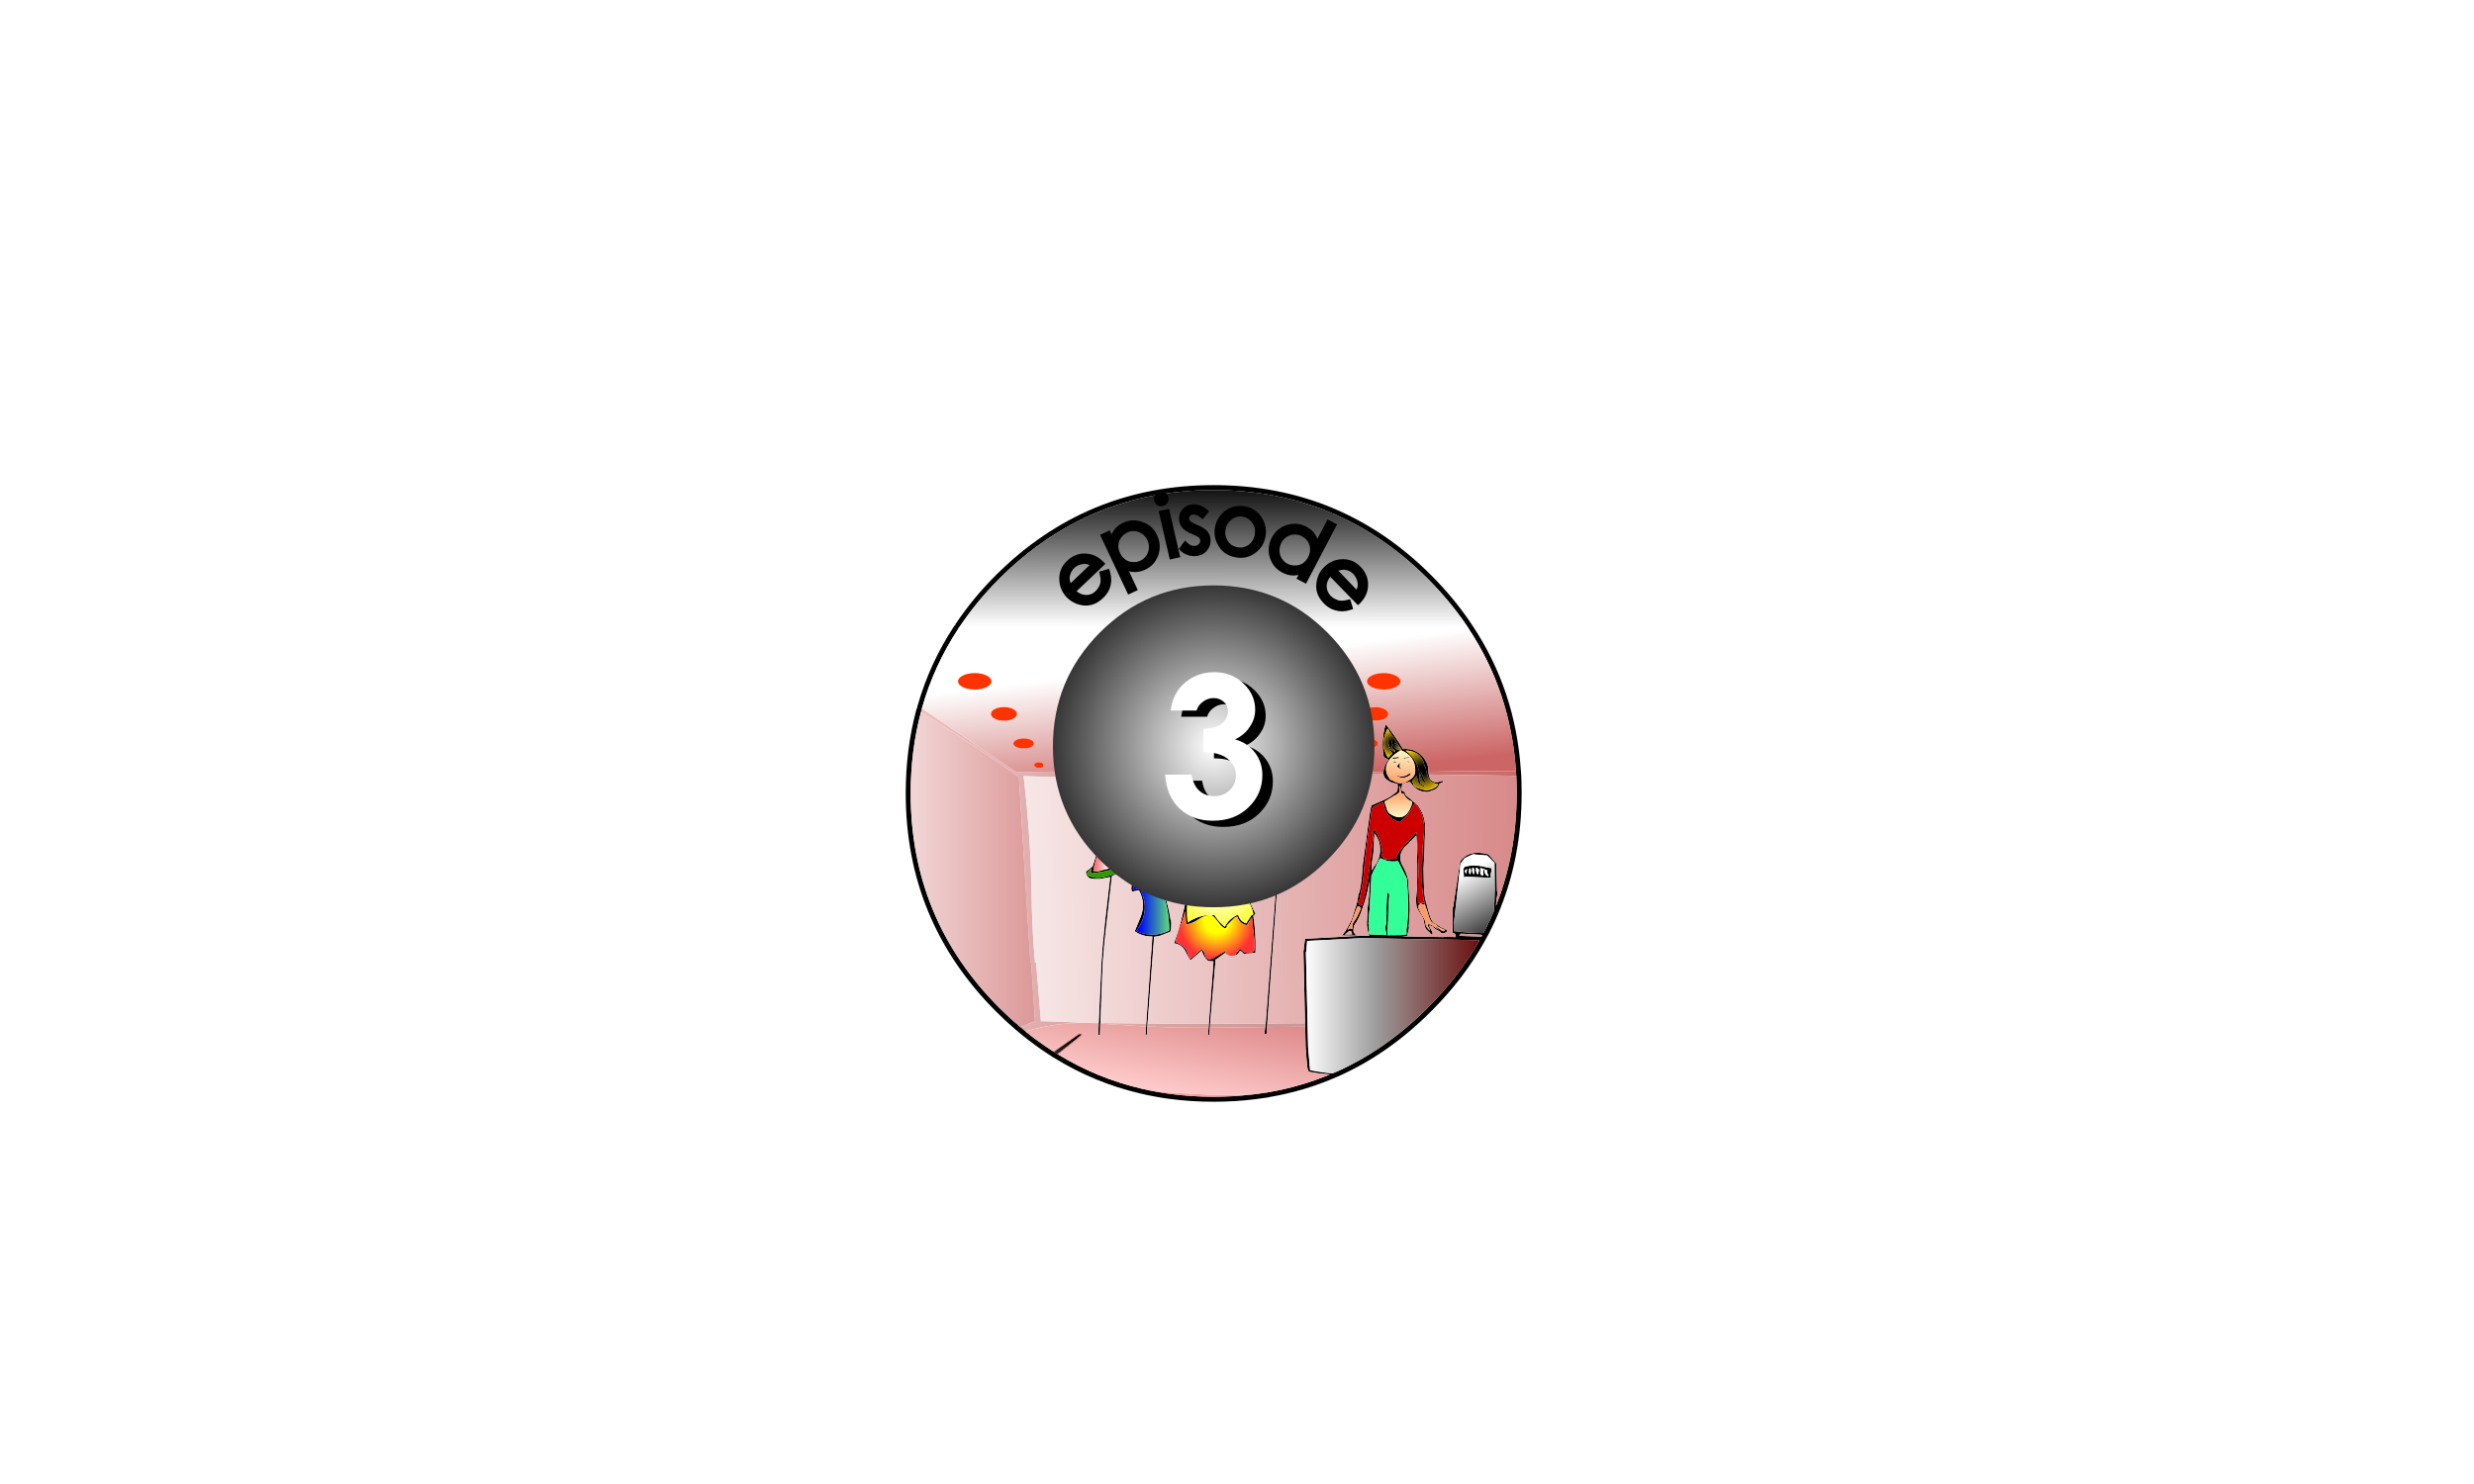 
<svg xmlns="http://www.w3.org/2000/svg" version="1.1" xmlns:xlink="http://www.w3.org/1999/xlink" preserveAspectRatio="none" x="0px" y="0px" width="1000px" height="600px" viewBox="0 0 1000 600">
<defs>
<linearGradient id="Gradient_1" gradientUnits="userSpaceOnUse" x1="-156.375" y1="24.9" x2="226.475" y2="24.9" spreadMethod="pad">
<stop  offset="0%" stop-color="#FFCCCC"/>

<stop  offset="36.863%" stop-color="#CC9999"/>

<stop  offset="75.294%" stop-color="#CC6666"/>

<stop  offset="100%" stop-color="#FFCCFF"/>
</linearGradient>

<linearGradient id="Gradient_2" gradientUnits="userSpaceOnUse" x1="204.375" y1="48.987" x2="-146.975" y2="45.812" spreadMethod="pad">
<stop  offset="0%" stop-color="#CC6666"/>

<stop  offset="100%" stop-color="#FFFFFF"/>
</linearGradient>

<linearGradient id="Gradient_3" gradientUnits="userSpaceOnUse" x1="36.775" y1="104.85" x2="111.525" y2="104.85" spreadMethod="pad">
<stop  offset="0%" stop-color="#FFFFFF"/>

<stop  offset="38.039%" stop-color="#9E9E9E"/>

<stop  offset="100%" stop-color="#660000"/>
</linearGradient>

<linearGradient id="Gradient_4" gradientUnits="userSpaceOnUse" x1="74.25" y1="18.025" x2="74.65" y2="29.275" spreadMethod="pad">
<stop  offset="0%" stop-color="#FF9966"/>

<stop  offset="100%" stop-color="#FFFFCC"/>
</linearGradient>

<linearGradient id="Gradient_5" gradientUnits="userSpaceOnUse" x1="74.525" y1="15.425" x2="76.175" y2="0.475" spreadMethod="pad">
<stop  offset="0%" stop-color="#FF9966"/>

<stop  offset="100%" stop-color="#FFFFCC"/>
</linearGradient>

<linearGradient id="Gradient_6" gradientUnits="userSpaceOnUse" x1="101.425" y1="51.025" x2="117.775" y2="79.475" spreadMethod="pad">
<stop  offset="0%" stop-color="#FFFFFF"/>

<stop  offset="100%" stop-color="#000000"/>
</linearGradient>

<radialGradient id="Gradient_7" gradientUnits="userSpaceOnUse" cx="0" cy="0" r="10.35" fx="0" fy="0" gradientTransform="matrix( 1, 0, 0, 1, 84.2,9.6) " spreadMethod="pad">
<stop  offset="14.51%" stop-color="#000000"/>

<stop  offset="90.588%" stop-color="#FFCC00"/>

<stop  offset="100%" stop-color="#FFFF00"/>
</radialGradient>

<linearGradient id="Gradient_8" gradientUnits="userSpaceOnUse" x1="33.45" y1="156.425" x2="33.75" y2="118.875" spreadMethod="pad">
<stop  offset="0%" stop-color="#FFFFFF"/>

<stop  offset="100%" stop-color="#000000"/>
</linearGradient>

<linearGradient id="Gradient_9" gradientUnits="userSpaceOnUse" x1="-162.925" y1="116.2" x2="337.725" y2="116.2" spreadMethod="pad">
<stop  offset="0%" stop-color="#FFCCCC"/>

<stop  offset="36.863%" stop-color="#CC9999"/>

<stop  offset="75.294%" stop-color="#CC6666"/>

<stop  offset="100%" stop-color="#FFCCFF"/>
</linearGradient>

<linearGradient id="Gradient_10" gradientUnits="userSpaceOnUse" x1="-32.513" y1="62.15" x2="-15.987" y2="62.15" spreadMethod="pad">
<stop  offset="13.333%" stop-color="#0000FF"/>

<stop  offset="100%" stop-color="#66FF66"/>
</linearGradient>

<linearGradient id="Gradient_11" gradientUnits="userSpaceOnUse" x1="-27.113" y1="38.362" x2="-23.488" y2="48.737" spreadMethod="pad">
<stop  offset="0%" stop-color="#CC99CC"/>

<stop  offset="68.235%" stop-color="#663399"/>

<stop  offset="100%" stop-color="#CC66CC"/>
</linearGradient>

<linearGradient id="Gradient_12" gradientUnits="userSpaceOnUse" x1="-47.5" y1="38.138" x2="-37" y2="38.862" spreadMethod="pad">
<stop  offset="0%" stop-color="#FF6666"/>

<stop  offset="54.902%" stop-color="#FFFFFF"/>

<stop  offset="100%" stop-color="#FF0000"/>
</linearGradient>

<linearGradient id="Gradient_13" gradientUnits="userSpaceOnUse" x1="-32.6" y1="55.35" x2="-155.1" y2="55.35" spreadMethod="pad">
<stop  offset="0%" stop-color="#CC6666"/>

<stop  offset="100%" stop-color="#FFFFFF"/>
</linearGradient>

<linearGradient id="Gradient_14" gradientUnits="userSpaceOnUse" x1="160.338" y1="57.5" x2="138.263" y2="171.2" spreadMethod="pad">
<stop  offset="0%" stop-color="#990000"/>

<stop  offset="100%" stop-color="#FFCCCC"/>
</linearGradient>

<radialGradient id="Gradient_15" gradientUnits="userSpaceOnUse" cx="0" cy="0" r="17.275" fx="0" fy="0" gradientTransform="matrix( 1, 0, 0, 1, 1.1,70.5) " spreadMethod="pad">
<stop  offset="29.412%" stop-color="#FFFF00"/>

<stop  offset="87.843%" stop-color="#FF3333"/>
</radialGradient>

<radialGradient id="Gradient_16" gradientUnits="userSpaceOnUse" cx="0" cy="0" r="20.982" fx="0" fy="0" gradientTransform="matrix( 0.978, 0.21, -0.234, 1.093, 2.85,51) " spreadMethod="pad">
<stop  offset="24.706%" stop-color="#FFFFFF"/>

<stop  offset="98.824%" stop-color="#FFFF33"/>
</radialGradient>

<radialGradient id="Gradient_17" gradientUnits="userSpaceOnUse" cx="0" cy="0" r="12.45" fx="0" fy="0" gradientTransform="matrix( 1, 0, 0, 0.488, 4.45,30.85) " spreadMethod="pad">
<stop  offset="29.02%" stop-color="#000000"/>

<stop  offset="54.902%" stop-color="#7F0000"/>

<stop  offset="100%" stop-color="#FF0000"/>
</radialGradient>

<linearGradient id="Gradient_18" gradientUnits="userSpaceOnUse" x1="4.662" y1="26.212" x2="8.738" y2="16.587" spreadMethod="pad">
<stop  offset="0%" stop-color="#7F0000"/>

<stop  offset="100%" stop-color="#00CC99"/>
</linearGradient>

<linearGradient id="Gradient_19" gradientUnits="userSpaceOnUse" x1="2.712" y1="20.188" x2="4.888" y2="17.212" spreadMethod="pad">
<stop  offset="0%" stop-color="#7F0000"/>

<stop  offset="100%" stop-color="#00CC99"/>
</linearGradient>

<linearGradient id="Gradient_20" gradientUnits="userSpaceOnUse" x1="24.025" y1="25.2" x2="27.675" y2="32.4" spreadMethod="pad">
<stop  offset="0%" stop-color="#00FF00"/>

<stop  offset="100%" stop-color="#000000"/>
</linearGradient>

<radialGradient id="Gradient_21" gradientUnits="userSpaceOnUse" cx="0" cy="0" r="14.392" fx="0" fy="0" gradientTransform="matrix( 0.995, -0.096, 0.035, 0.36, 26.8,38.45) " spreadMethod="pad">
<stop  offset="30.588%" stop-color="#000000"/>

<stop  offset="45.49%" stop-color="#FF6600"/>

<stop  offset="90.588%" stop-color="#FFFF33"/>

<stop  offset="100%" stop-color="#FF9900"/>
</radialGradient>

<linearGradient id="Gradient_22" gradientUnits="userSpaceOnUse" x1="20.2" y1="22.912" x2="29" y2="20.887" spreadMethod="pad">
<stop  offset="0%" stop-color="#00FF00"/>

<stop  offset="100%" stop-color="#000000"/>
</linearGradient>

<linearGradient id="Gradient_23" gradientUnits="userSpaceOnUse" x1="186.688" y1="64.888" x2="-124.188" y2="74.612" spreadMethod="pad">
<stop  offset="0%" stop-color="#CC6666"/>

<stop  offset="100%" stop-color="#FFFFFF"/>
</linearGradient>

<linearGradient id="Gradient_24" gradientUnits="userSpaceOnUse" x1="19.375" y1="-107.9" x2="19.325" y2="-48.4" spreadMethod="pad">
<stop  offset="0%" stop-color="#000000"/>

<stop  offset="100%" stop-color="#FFFFFF"/>
</linearGradient>

<linearGradient id="Gradient_25" gradientUnits="userSpaceOnUse" x1="47.438" y1="11.475" x2="41.263" y2="-39.975" spreadMethod="pad">
<stop  offset="0%" stop-color="#CC6666"/>

<stop  offset="100%" stop-color="#FFFFFF"/>
</linearGradient>

<radialGradient id="Gradient_26" gradientUnits="userSpaceOnUse" cx="0" cy="0" r="6.4" fx="0" fy="0" gradientTransform="matrix( 1, 0, 0, 1, 72.15,-1.3) " spreadMethod="pad">
<stop  offset="14.51%" stop-color="#000000"/>

<stop  offset="90.588%" stop-color="#FFCC00"/>

<stop  offset="100%" stop-color="#FFFF00"/>
</radialGradient>

<radialGradient id="Gradient_27" gradientUnits="userSpaceOnUse" cx="0" cy="0" r="82.875" fx="0" fy="0" gradientTransform="matrix( 1, 0, 0, 1, 0,-0.05) " spreadMethod="pad">
<stop  offset="0%" stop-color="#FFFFFF"/>

<stop  offset="100%" stop-color="#000000"/>
</radialGradient>

<filter id="Filter_1" x="-20%" y="-20%" width="140%" height="140%" color-interpolation-filters="sRGB">
<feColorMatrix in="SourceGraphic" type="matrix" values="0 0 0 0 255 0 0 0 0 255 0 0 0 0 255 0 0 0 255 0" result="result1"/>

<feColorMatrix in="SourceGraphic" type="matrix" values="-1 0 0 0 1 0 -1 0 0 0 0 0 -1 0 0 0 0 0 1 -0.471" result="result2"/>

<feComposite in2="result1" in="result2" operator="in" result="result3"/>
</filter>

<filter id="Filter_2" x="-20%" y="-20%" width="140%" height="140%" color-interpolation-filters="sRGB">
<feColorMatrix in="SourceGraphic" type="matrix" values="0 0 0 0 1 0 0 0 0 1 0 0 0 0 1 0 0 0 1 0" result="result1"/>
</filter>

<g id="Layer4_0_FILL">
<path fill="url(#Gradient_1)" stroke="none" d="
M 187.3 -17.2
L 187.4 -17.25 187.4 -17.25 187.3 -17.2
M 68.6 11.05
L 68.55 10.45 4.85 9.25 -79.75 10.35
Q -94.625 0.275 -113.35 -12.25 -115.42 -13.639 -118 -15.35 -118.055 -15.235 -118.15 -15.15 -118.045 -14.843 -118.2 -14.55 -118.242 -14.345 -118.3 -14.2 -118.315 -14.05 -118.35 -13.9 -117.2 -13.188 -116.05 -12.5 -97.05 -0.675 -78.75 12.4
L -75 72.9 -75 72.95 -74.1 87.25 -73.8 87.25 -72.25 110.95 -78.2 113.35
Q -77.403 114.048 -76.6 114.7 -76.331 114.924 -76.1 115.1 -61.675 110.761 -46.5 111.85
L -46.5 111.7
Q -50.313 111.645 -54.15 111.55
L -54.2 111.55
Q -62 111.05 -69.8 110.95
L -69.85 110.95 -70.05 108.6 -71.8 87.25 -72.25 87.25
Q -73.247 75.782 -73.55 64.15 -73.528 63.712 -73.55 63.25 -73.554 62.262 -73.6 61.25 -73.576 60.763 -73.6 60.25 -73.955 36.28 -76.85 11.95 -67.55 12.45 -58.5 12
L -52.05 11.8
Q -34.4 11.325 -16.8 11.05 25.047 10.419 66.9 11
L 68.6 11.05
M 122.3 11.85
Q 122.197 10.92 122.15 10 122.147 9.961 122.15 9.9 104.711 9.871 86.6 10.2 86.745 10.78 86.9 11.35
L 122.3 11.85 Z"/>

<path fill="#000000" stroke="none" d="
M 104.7 -48.65
Q 97.623 -59.429 87.9 -69.15 51.46 -105.546 -0.05 -105.55 -51.56 -105.546 -88.1 -69.15 -97.422 -59.829 -104.35 -49.45 -104.47 -49.233 -104.5 -49 -104.723 -48.881 -104.9 -48.65 -114.82 -33.608 -119.7 -16.45 -119.756 -16.281 -119.8 -16.15 -119.882 -15.858 -119.85 -15.6 -119.95 -15.469 -120.05 -15.3 -120.086 -15.129 -120.15 -15 -120.188 -14.839 -120.25 -14.7 -124.503 1.218 -124.5 18.95 -124.496 70.511 -88.1 106.95 -84.088 110.976 -79.9 114.55
L -79.85 114.55
Q -78.886 115.424 -77.85 116.25 -72.339 120.765 -66.55 124.5
L -66.55 124.5
Q -66.286 124.639 -66 124.8
L -66 124.85
Q -65.3 125.3 -64.6 125.75
L -64.6 125.7
Q -64.25 125.967 -63.9 126.15 -48.041 135.846 -29.95 140.1 -24.176 141.49 -18.2 142.3 -9.364 143.504 -0.05 143.5 8.664 143.504 17 142.45 19.688 142.1 22.3 141.7
L 22.3 141.65
Q 36.693 139.213 49.7 133.5 49.724 133.512 49.75 133.5 50.091 133.329 50.45 133.2 50.513 133.177 50.55 133.15 70.864 124.033 87.9 106.95 101.056 93.858 109.45 78.8
L 109.45 78.75
Q 109.975 77.875 110.45 76.95 110.521 76.901 110.55 76.8 110.558 76.788 110.55 76.75 110.615 76.701 110.65 76.65 110.838 76.262 111.05 75.8
L 111.1 75.8
Q 112.6 72.838 114 69.8
L 114 69.8
Q 114.425 68.85 114.8 67.95 124.449 45.416 124.45 18.95 124.45 15.375 124.3 11.85
L 124.3 11.8
Q 124.201 10.826 124.15 9.9
L 124.15 9.85
Q 122.025 -22.538 104.7 -48.65
M 69.5 -5.5
Q 69.9 -6.325 70.25 -7.2
L 75.9 1.3 75.8 1.5
Q 74.05 1.7 72.95 0.25 71.875 -1.225 71.75 -3.1 71.8 -1.7 71.9 -0.35 71.925 0.125 72 0.55
L 73.35 1.75 73.25 2.05
Q 71.95 1.925 71.3 0.75 70.275 -1.05 70.5 -3.2 70.1 -1.075 70.95 0.8 71.45 1.95 72.25 2.8
L 70.5 4.55
Q 67.275 -0.15 69.5 -5.5
M 102.7 -48.15
Q 102.885 -47.838 103.05 -47.55 120.047 -21.904 122.15 9.9 122.147 9.961 122.15 10 122.197 10.92 122.3 11.85 122.297 11.918 122.3 11.95 122.449 15.425 122.45 18.95 122.45 43.437 114.05 64.5 114.306 61.681 114.75 58.8
L 114.5 58.55 114.25 47.3 111 43.55
Q 109.1 43.05 107.2 42.95 102.832 42.699 100.15 45.75
L 99.6 46.35 96.75 64.95 96.5 65.05 96.55 75.3 97.55 75.7 97.75 75.95 97.7 76.5 97.75 77 93.15 76.85 92.85 77 75.9 76.7
Q 77.053 76.621 78.2 76.5
L 78.3 75.95
Q 78.937 73.724 78.9 73.05 78.894 72.956 78.85 72.85 78.787 72.569 78.85 72.1 78.894 71.963 78.9 71.8 78.981 70.391 79.05 68.95 79.35 66.275 79.2 63.6 79.025 60.825 78.85 58.1 78.725 56.3 78.6 54.5 78.575 53.675 78.35 52.9 77.726 50.793 76.7 48.8 73.606 43.95 77.9 39.9 78.25 39.606 78.6 39.3
L 81.7 36.1 81.9 36.35
Q 82.05 37.55 82.1 38.75 82.2 40.175 82.2 41.6 82.117 44.95 82.25 48.25 82.274 48.875 82.25 49.5 82.281 51.1 82.25 52.7 82.25 54.325 82.2 55.9 82.2 57.526 81.9 59.95 81.657 62.423 81.95 64.35 82.038 64.745 82.05 65
L 83.35 67.35
Q 84.699 69.161 84.85 70.25 85.051 71.372 85.35 72.7 85.666 74.059 87.25 75.1 87.4 75.2 87.45 75.35 87.7 75.838 87.95 75.95 88.127 76.017 88.3 75.95 88.408 75.911 88.5 75.8 88.475 75.125 88.2 74.6 88.153 74.455 87.35 73.15 86.541 71.885 88.25 72.55 88.4 72.581 88.45 72.65 88.8 73.086 89.2 73.45
L 89.95 73.95 89.95 73.95
Q 90.1 74.056 90.25 74.15 90.6 74.3 90.95 74.45 91.1 74.5 91.25 74.6 91.3 74.65 91.35 74.7 91.475 74.85 91.65 74.95
L 91.75 75.3
Q 92.1 75.425 92.4 75.5 92.725 75.525 93.05 75.5 93.325 75.375 93.6 75.2 93.9 75.05 94.2 74.8 94.325 74.775 94.4 74.65 94.45 74.625 94.45 74.55 94.5 74.525 94.5 74.45 94.325 74.325 94.15 74.15 93.75 73.925 93.35 73.7 93.125 73.575 92.85 73.45 92.475 73.275 92.05 73.1 91.75 72.95 91.45 72.75 91.292 72.666 91.15 72.55 90.875 72.375 90.6 72.2 90.25 71.975 89.9 71.75 89.625 71.55 89.2 71.35
L 89.15 71.35
Q 88.041 70.873 87.05 67.45 87.035 67.412 87 67.35 86.275 64.55 85.5 61.7 85.25 60.6 85.15 59.35 84.95 56.85 84.9 54.4 84.831 51.95 84.8 49.5 84.834 48.915 84.85 48.3 84.852 48.287 84.85 48.25 84.975 46.15 85.1 44.05 85.189 42.842 85.2 41.6 85.225 37.9 85.45 34.25 85.856 28.4 82.5 23.8 80.187 21.755 77.65 19.75 77.596 19.664 77.5 19.55 77.519 19.456 77.45 19.35 77.281 19.069 77.25 18.55 77.15 18.581 77.1 18.5 76.713 18.006 76 17.8 76.025 17.325 75.95 16.8 75.952 16.629 75.95 16.45
L 76.25 15.05 79.25 14.3 80.9 16.25
Q 81.158 16.48 81.4 16.7 82.057 17.323 82.95 17.7 84.25 18.325 85.6 18.35 86.5 18.475 87.05 18.25 87.825 17.95 88.6 17.7 89.525 17.45 90.05 16.9 90.475 16.575 90.75 16.15 91.075 15.65 91.25 15.05
L 92.7 14.35 92.5 13.8
Q 90.975 14.525 89.35 14.4 88.3 14.175 87.5 13.3 87.163 12.35 86.9 11.35 86.745 10.78 86.6 10.2 86.627 10.148 86.6 10.1 86.906 8.275 86.1 6.65 86.063 6.576 86 6.5 85.15 4.6 83.6 3.25 80.6 0.7 76.5 1.05 73.35 -4.175 69.5 -8.95 67.5 -2.375 68.75 4.3
L 70.55 5.3
Q 70.175 5.875 69.8 6.5 68.756 8.356 68.55 10.45
L 68.6 11.05
Q 68.65 11.35 68.7 11.65 68.975 12.75 69.9 13.35 71.592 14.733 73.45 14.95
L 74.25 15 74.4 16.45
Q 74.366 17.501 74 18.3 73.512 18.739 72.95 19.1 71.1 20.581 68.9 21.55 66.5 22.581 64.1 23.65
L 63.75 23.8
Q 63.75 23.95 63.7 24.05 63.5 24.575 63.4 25.1 63.125 26.425 62.95 27.8
L 62.95 27.8
Q 62.769 29.206 62.6 30.6 62.494 31.42 62.35 32.2
L 60.1 48.8
Q 59.962 54.056 58.85 59.1
L 58.5 59.3
Q 58.425 60.175 58.3 61 57.9 63.575 57 65.95 56.77 66.72 56.2 68.6 55.621 70.482 54.55 72.3 53.475 74.158 53.25 74.5 53.033 74.852 53 74.9 52.702 75.262 52.1 75.95
L 51.75 76.3 51.65 76.35 57.75 76.4
Q 57.608 75.857 57.4 75.95 57.231 76.03 56.7 75.25 56.215 74.526 56.75 72.3 58.819 69.438 59.9 65.95 61.924 60.506 62.85 54.8 62.874 54.638 62.9 54.45 62.975 54.65 62.95 54.8 62.925 60.425 62.1 65.95 62.11 66.249 62.1 66.55 62.144 67.075 62.1 67.55 62.025 69.456 61.9 71.3 61.806 72.537 62.55 75.9
L 62.95 76.45 57.75 76.55 36.9 77.7 36.25 82.85 36.9 111.8 36.95 113.2 37.15 121.7
Q 37.325 123.65 37.45 125.55 37.65 127.5 37.8 129.4 37.85 129.7 37.9 130 37.95 130.25 38.05 130.5 38.125 130.75 38.25 131 38.375 131.2 38.5 131.4 42.475 132.15 46.5 132.45 46.776 132.464 47 132.45 35.076 137.464 21.95 139.7
L 22 139.7
Q 19.412 140.1 16.75 140.45 15.594 140.6 14.4 140.7 7.305 141.497 -0.05 141.5 -9.236 141.496 -17.95 140.3 -20.431 139.964 -22.9 139.5 -26.224 138.943 -29.5 138.15 -47.146 134.004 -62.65 124.55 -62.777 124.49 -62.95 124.4 -62.962 124.375 -63 124.35 -63.103 124.302 -63.2 124.25 -63.353 124.168 -63.5 124.05
L -63.5 124.05
Q -64.033 123.707 -64.6 123.35 -64.733 123.257 -64.9 123.15
L -64.9 123.15
Q -65.023 123.091 -65.15 123 -65.317 122.897 -65.5 122.8
L -65.45 122.8
Q -70.895 119.305 -76.05 115.15
L -76.1 115.1
Q -76.331 114.924 -76.6 114.7 -77.403 114.048 -78.2 113.35 -78.347 113.211 -78.55 113.05
L -78.55 113
Q -82.724 109.511 -86.7 105.55 -122.504 69.689 -122.5 18.95 -122.497 1.649 -118.35 -13.9 -118.315 -14.05 -118.3 -14.2 -118.242 -14.345 -118.2 -14.55 -118.045 -14.843 -118.15 -15.15 -118.055 -15.235 -118 -15.35 -117.92 -15.435 -117.9 -15.6 -113.078 -32.628 -103.25 -47.55 -103.08 -47.768 -103.05 -48 -102.953 -48.052 -102.9 -48.15 -102.761 -48.22 -102.7 -48.35 -95.878 -58.571 -86.7 -67.75 -50.74 -103.554 -0.05 -103.55 50.64 -103.554 86.5 -67.75 95.818 -58.43 102.7 -48.15
M 85.6 8.3
L 86 10.4
Q 86.145 10.871 86.3 11.3 86.649 12.387 87.15 13.35 87.6 14.2 88.55 14.6 89.6 15.05 90.75 15.3 90.6 15.575 90.4 15.8 89.775 16.525 88.9 16.9 87.35 17.725 85.45 17.65 84.55 17.5 83.7 17.2 82.8 16.875 81.75 16.55
L 80.9 15.85
Q 80.825 15.475 80.7 15.1 80.625 14.95 80.55 14.8 80.425 14.625 80.3 14.45 80.175 14.325 80.05 14.2
L 82 11.8 82.4 13.35
Q 82.454 13.592 82.5 13.8 82.6 14.4 82.9 14.85 83.25 15.5 83.9 15.85 84.45 16.1 85 16.3
L 85.25 16 83.75 15.3
Q 83.425 14.6 83.3 13.85 83.296 13.612 83.25 13.35 83.306 12.975 83.25 12.6 83.05 5.775 77.55 1.65 78.075 1.675 78.6 1.7 84.35 2.4 85.25 8.05
L 85.6 8.3
M 81.75 23.45
Q 81.946 23.634 82.1 23.8 85.6 28.675 85 34.8 84.65 38.225 84.4 41.6
L 84.2 48.25
Q 84.211 48.872 84.2 49.5 84.181 51.65 84.15 53.8 84.15 56.5 84.5 59.2 84.725 60.625 84.9 62.05 84.975 62.675 85.7 62.85 84.9 63.3 84.8 63.25 84.625 63.2 84.45 63.15 84.275 63.1 84.05 63.05 83.825 63.05 83.6 63.05 83.3 63.05 82.55 63.4 82.421 56.059 82.8 49.5 82.829 48.873 82.8 48.25
L 82 34.55 78.6 38.25
Q 77.925 39 77.25 39.7 75.05 41.975 73.75 44.75
L 74 45.05 73.8 45.4 69 45.55 67.7 44 68.15 43.3
Q 68.1 42.55 68 41.8 67.775 39.875 67.2 38.05 66.696 36.451 65.8 34.95 65.55 34.525 65.25 34.05
L 65.5 33.3 64.35 34.1
Q 64.425 34.35 64.4 34.6 64.415 36.33 64.3 38.05
L 63.05 48.8
Q 61.993 56.56 60 64.05
L 59.45 64.25
Q 58.975 64.2 58.7 63.7 58.5 63.375 58.45 62.95 58.475 62.775 58.5 62.6 58.575 62.4 58.6 62.2 58.7 62.05 58.8 61.9 58.9 61.725 59 61.55 59.075 60.825 59.25 60.1 60.572 54.54 60.8 48.8
L 62 38.05
Q 62.437 35.138 62.9 32.2 63.052 30.997 63.25 29.8 63.444 28.868 63.55 27.8 63.675 26.9 63.75 26 63.8 25.8 63.75 25.55
L 64.1 24.85
Q 64.546 24.391 65.05 24.1
L 65.65 23.8
Q 67.044 23.106 68.5 22.55 68.684 23.188 68.85 23.8 69.75 28.7 74.45 30.35 74.85 30.45 75.3 30.5 78.875 27.8 80.7 23.8 80.774 23.712 80.8 23.6 81.025 23.325 81.25 23.05 81.5 23.275 81.75 23.45
M 101.5 45.05
L 104.75 43.55 110.5 44.05 113.5 47.05 113.6 57.55
Q 113.558 60.186 113.45 62.8 113.372 64.634 113.25 66.45 113.121 66.808 112.95 67.15 112.575 68.05 112.15 69
L 112.2 68.95
Q 110.8 71.962 109.3 74.9
L 109.3 74.85
Q 109.181 75.128 109.05 75.35
L 108.3 75.35
Q 102.675 75.322 97 74.55
L 97 72.05 99.75 47.3 101.5 45.05
M 83.7 63.35
Q 84.6 64.05 85.25 63.55
L 86.55 67.35
Q 86.792 68.079 86.95 68.7 87.3 69.772 87.8 70.55 88.293 71.299 89.2 71.65 89.625 71.806 90 72.15 90.1 72.25 90.2 72.35 90.447 72.552 90.65 72.75 90.675 72.8 90.7 72.8 91.125 73 91.55 73.2 91.9 73.381 92.25 73.55
L 92.35 73.6
Q 92.725 73.775 93.1 73.95 93.25 74.025 93.4 74.1 93.425 74.15 93.45 74.2
L 93.45 74.25
Q 93.4 74.3 93.3 74.3 93.275 74.375 93.2 74.35
L 93.1 74.6
Q 93.05 74.625 93 74.65 92.425 74.55 91.9 74.2
L 91.3 73.8
Q 91.281 73.781 91.25 73.75 90.625 73.275 90 72.85
L 89.95 72.8 89.5 72.8 91.1 74.1 89.95 73.4
Q 89.862 73.349 89.75 73.3 89.5 73.075 89.2 72.9 88.7 72.539 88 72.05 85.896 71.354 86.6 72.65 87.361 73.939 87.35 74.05 87.394 74.206 87.25 74.3 85.538 72.68 85.6 71.45 85.698 70.398 83.7 67.35 83.275 66.55 82.9 65.7 82.675 65.225 82.7 64.7 82.8 63.75 83.7 63.35
M 99.35 76.5
L 99.25 76.3 99.65 75.95 99.75 75.6 108.15 76.05 108.5 76.3 108.25 76.8 99.35 76.5
M 72.55 3.7
Q 73.975 2.425 75.75 1.55 81.5 3.85 81.45 9.75 81.45 12.1 79.4 13.35 78.949 13.655 78.3 14.05 75.65 15.75 72.55 13.9 72.36 13.811 71.25 13.35 67.475 8.175 72.55 3.7
M 69.5 23.8
L 69 22.3 72.95 19.9
Q 73.261 19.775 73.55 19.6 73.65 19.575 73.75 19.55 74.275 19.081 74.8 18.65 74.9 18.581 75 18.55 75.025 17.509 75.1 16.45
L 75.25 15.8 75.4 16.45
Q 75.58 17.306 75.65 18.3
L 75.75 18.3
Q 75.612 18.994 76.25 18.95 76.525 18.956 76.75 19.05 76.922 19.427 77.1 19.75 77.731 20.875 78.85 21.6 79.525 22.025 80.25 22.3 80.162 23.094 79.95 23.8 77.281 31.15 71.25 27.2 70.425 26.675 70.05 25.55 69.781 24.7 69.5 23.8
M 65 35.05
L 65.05 35.15
Q 66.061 36.518 66.65 38.05 66.775 38.35 66.85 38.7 68.3 44.25 64.6 48.8
L 64 50.05
Q 63.9 49.825 63.85 49.6 63.845 49.212 63.8 48.8 63.8 47.825 63.95 46.85 64.806 42.525 64.8 38.05
L 65 35.05
M 67.05 45.5
Q 67.2 45.3 67.4 45.1 70.6 46.95 74.5 46.3
L 78 53.3
Q 78.45 58.125 78.55 62.95 78.606 65.925 78.45 68.95 78.347 70.676 78.15 72.3 78.144 72.456 78.1 72.6 77.786 73.643 77.9 75.95
L 75.5 76.2 70.2 76.25 70.2 75.95
Q 70.156 74.174 70.15 74.05 70.269 73.463 70.3 72.85 70.569 70.381 70.55 67.55 70.525 63.956 70.9 60.6 71.088 59.269 70.25 59.05 70.144 59.206 70.1 59.35 70.019 61.212 69.9 63.05 69.769 65.088 69.85 67.3 69.894 67.463 69.85 67.55 69.612 68.794 69.8 70.55 69.95 71.625 69.5 72.05 69.519 72.456 69.45 72.8 69.261 73.853 69.85 75.95
L 69.9 76.2 63.95 75.95
Q 63.753 75.938 63.5 75.9 63.169 75.906 62.8 75.9 62.67 74.562 62.75 74.5 62.894 74.456 62.85 74.35 62.819 73.781 62.75 73.05 62.713 72.151 62.5 71.35
L 62.5 71.3 62.55 71.35 62.55 71.3
Q 62.646 70.832 62.65 70.55 62.775 69.331 62.75 68.05 62.775 67.331 62.9 66.6 62.982 66.316 63 65.95
L 63.75 52.05
Q 63.95 51.9 64 51.65 64.514 50.204 65.35 48.8 66.031 47.125 67.05 45.5
M 37.25 83
L 37.4 82.8 37.75 78.55 59.95 77.4 107.45 78.25
Q 99.245 92.84 86.5 105.55 69.736 122.367 49.75 131.35
L 49.8 131.3
Q 49.337 131.462 48.9 131.65 48.874 131.686 48.85 131.7 48.426 131.886 48 132.05 43.429 131.669 38.95 130.75
L 38.15 121.6 37.25 83
M 59.5 65.3
L 59.25 65.95
Q 58.528 67.675 57.6 69.35 57.35 69.875 57 70.3 55.825 71.625 56.05 73.3 56.075 73.6 55.8 73.8
L 55.05 73.4 54.4 74 54.25 73.55
Q 55.225 72.325 55.75 70.8 56.659 68.412 57.5 65.95
L 58.1 64.65 58.75 64.55 59.5 65.3
M 55.95 75.85
L 56 75.95 53.35 75.95
Q 53.194 75.9 53 75.8 53.25 75.725 53.45 75.6 53.85 75.4 54.1 75.05 54.725 74.475 55.5 74.55
L 55.95 75.85
M 79.45 11.5
L 79.5 10.55
Q 79.225 10.85 78.9 11.05 76.225 13.025 73.25 11.3 76.15 13.925 79.45 11.5
M 75.25 6.45
L 74 8.05 75 8.9 75.95 8.8 75.15 8.4 75.25 6.45
M 73.2 5.95
L 72.75 6.05 72.75 6.55 73.95 6.4 73.2 5.95
M 72 4.55
L 72.6 5 74.95 4.75 74.75 4.25 72 4.55
M 76.75 4.55
L 76.9 4.95 78.35 4.65 78.75 4.8 78.95 4.55 78.95 4.3 76.75 4.55
M 79.2 6.1
L 78 5.95 78.65 6.45 79.25 6.3 79.2 6.1
M 108.25 48.35
Q 104.775 47.725 101.5 48.55
L 100.85 49.5 101.15 52.95 101.75 52.6 112.05 53.05
Q 111.775 51.675 112.25 50.3 112.45 49.7 112.05 49.1 111.025 49 110 48.75 109.125 48.625 108.25 48.35
M 104.5 49.05
L 105 49.15 105.25 49.35 105.25 51.55 104.85 51.4
Q 104.4 50.575 104.45 49.65 104.5 49.375 104.5 49.05
M 106 49.05
L 106.35 49.1
Q 107.525 49.45 107.1 50.6 106.925 51.2 106.7 51.8 105.725 50.6 106 49.05
M 110.5 50
Q 110.5 50.025 110.5 50.05 110.475 50.325 110.5 50.6 110.525 51.45 111.15 52.15 111.125 52.2 111.05 52.2 110.825 52.475 110.4 52.15 109.3 51.375 109.5 49.8
L 109.05 49.85
Q 108.95 50.225 108.9 50.6 108.875 50.775 108.9 50.95 108.95 51.525 109 52.05 108.85 52.1 108.7 52.15 108.525 52.125 108.4 52.05 108.05 51.875 107.75 51.55
L 107.75 49.05 110.5 50
M 103.85 49.55
Q 103.956 49.925 103.95 50.4 103.956 50.875 103.85 51.2 103.731 51.575 103.55 51.55 103.381 51.575 103.25 51.2 103.156 50.875 103.15 50.4 103.156 49.925 103.25 49.55 103.381 49.225 103.55 49.2 103.731 49.225 103.85 49.55
M 102 51.3
Q 101.875 51.2 101.75 51.1 101.65 50.95 101.6 50.8 101.55 50.45 101.5 50.05
L 102.45 49.5 102 51.3
M 83.85 10.4
L 83.25 10.55 84.15 13.35
Q 84.199 13.451 84.25 13.55 84.875 14.575 86 15.05 85.489 14.213 85 13.35
L 83.85 10.4
M -20.3 38.85
Q -20.543 38.225 -20.8 37.55 -25.69 38.03 -29.45 41.25 -29.768 41.495 -30.05 41.75 -30.114 42.297 -30.3 42.9 -31.724 47.653 -26.75 48.4 -26.288 48.443 -25.85 48.6 -28.479 51.576 -31.5 54.15 -32.241 54.796 -33.05 55.4 -33.15 56.2 -33.3 56.95 -33.375 57.688 -33.15 58.4 -33.075 58.516 -33.05 58.65
L -30.25 58.05
Q -27.34 63.35 -29.6 69 -30.792 72 -31.95 74.65 -29.178 76.57 -25.8 76.75 -25.288 76.775 -24.8 76.75
L -27.3 111.9 -27.35 113.1 -27.6 116.45 -27.05 116.45 -26.85 113.1 -26.75 111.9 -24.1 76.85
Q -22.045 76.746 -20.25 75.9 -19.019 75.367 -17.75 74.95 -17.616 74.918 -17.55 74.85 -17.236 73.884 -17.2 72.9 -17.086 71.521 -17.25 70.1
L -17.45 69.95
Q -18.207 65.064 -19.7 60.3 -19.94 59.534 -20.1 58.75
L -15.35 59.6 -15.35 55.65
Q -20.399 53.07 -23.25 48.05
L -23.2 47.95
Q -22.616 47.759 -22.05 47.5 -20.295 46.766 -18.95 45.5 -18.616 45.221 -18.35 44.9
L -18.5 42.8 -19.05 42.1 -20.25 41.75
Q -20.124 41.496 -20.05 41.2 -19.786 40.046 -20.3 38.85
M -22.7 40
Q -22.704 39.215 -22.4 38.65 -22.032 38.095 -21.55 38.1 -21.08 38.095 -20.75 38.65 -20.421 39.215 -20.45 40 -20.421 40.835 -20.75 41.4 -21.08 41.955 -21.55 41.95 -22.032 41.955 -22.4 41.4 -22.704 40.835 -22.7 40
M -22.9 41.6
Q -22.735 41.971 -22.55 42.3 -24.837 43.575 -27.15 44.85
L -27.1 45.25
Q -26.771 45.166 -26.45 45.05 -25.914 44.939 -25.7 44.4 -22.385 44.103 -19.2 43
L -18.85 44.55
Q -19.394 45.536 -20.4 45.85 -20.759 45.991 -21.15 46.15
L -21.2 46.4 -24 47.45 -24.3 47.2 -25 47.9
Q -30.469 48.409 -29.75 43.8 -29.295 40.974 -26.45 39.75 -24.694 39.013 -22.9 38.45 -23.505 40.081 -22.9 41.6
M -25.35 48.4
L -24.1 48.25
Q -20.128 53.099 -16.4 57.1 -15.822 57.754 -16.05 58.9
L -20.95 57.85
Q -17.975 66.013 -18 74.3 -23.122 77.018 -28.75 75.45 -30.035 75.162 -31.3 74.5 -25.592 66.674 -29.35 58.55
L -29.35 58.2 -30.05 57.35 -32.5 57.85 -32.35 55.6
Q -28.828 52.951 -26.1 49.55 -25.678 49.014 -25.35 48.4
M -36.05 23.65
Q -36.312 23.666 -36.6 23.7 -36.734 23.716 -36.9 23.75 -37.021 23.75 -37.15 23.75 -37.284 23.75 -37.4 23.75 -37.924 23.647 -38.15 23.1
L -34.65 22.6 -34.65 19.8
Q -34.734 19.754 -34.8 19.7 -34.909 19.688 -35 19.65 -35.121 19.637 -35.25 19.6 -38.639 20.019 -41.85 21.2
L -43.05 23.65
Q -43.046 23.738 -43.05 23.8 -43.005 24.016 -42.95 24.2 -42.921 24.404 -42.9 24.6 -42.821 24.754 -42.75 24.9 -42.419 25.714 -41.65 26.1
L -49 48.5 -51.65 50.6
Q -51.712 51.218 -51.45 51.8 -50.654 53.551 -48.5 53.5 -46.743 53.709 -45 53.35 -43.391 53.107 -41.85 52.7
L -43.9 70.35
Q -44.426 75.385 -44.9 80.4 -45.188 83.852 -45.4 87.3 -45.431 88.31 -45.5 89.3
L -46.5 111.7 -46.5 111.85 -46.5 111.85 -46.7 116.5 -46 116.5 -45.85 111.9 -45.85 111.9 -45.8 111.7 -44.95 89.3
Q -44.89 88.312 -44.85 87.3 -44.318 79.633 -43.4 72 -43.299 71.187 -43.2 70.35
L -41.15 52.35 -36.15 50.35 -36.05 50.05
Q -35.086 49.635 -34.2 49.1 -33.354 48.664 -32.9 47.8 -32.797 47.59 -32.75 47.35 -32.59 47.089 -32.7 46.75 -32.749 46.607 -32.85 46.5 -32.904 46.432 -33 46.4 -33.225 46.325 -33.5 46.25 -33.734 46.191 -34 46.15 -34.237 46.138 -34.5 46.1 -34.763 46.129 -35.05 46.15
L -35.45 41.95
Q -35.596 40.506 -35.85 39.05 -36.11 37.312 -36.5 35.55 -37.249 32.153 -37.35 28.65 -37.375 27.795 -37.6 26.95
L -37.5 26.95
Q -37.45 26.916 -37.4 26.9 -37.359 26.857 -37.3 26.85 -37.225 26.82 -37.15 26.8 -37.091 26.883 -37.05 26.95 -36.979 27.054 -36.95 27.15 -36.837 27.15 -36.75 27.15 -36.559 27.15 -36.35 27.15 -36.184 27.116 -36 27.1 -35.413 27 -35 26.55 -34.447 25.991 -34.55 25.1 -34.587 24.691 -34.85 24.3
L -36.05 23.65
M -39.65 21.4
Q -39.675 21.546 -39.75 21.65 -40.066 22.335 -40.8 22.6 -40.876 22.866 -40.95 23.15 -40.974 23.391 -40.9 23.65 -40.821 23.928 -40.55 24.1 -39.841 24.61 -39 24.7 -38.459 24.772 -37.95 24.75 -37.293 24.794 -36.65 24.7 -36.513 24.691 -36.4 24.65 -35.814 24.722 -35.2 24.7 -35.114 25.101 -35.2 25.45 -35.191 25.559 -35.25 25.65 -35.388 26.125 -35.75 26.4 -35.884 26.401 -36.05 26.3 -36.95 26.086 -37.9 26.25 -38.47 26.271 -39.1 26.25 -39.92 26.253 -40.6 25.95 -40.784 25.859 -40.95 25.75 -41.597 25.365 -42.2 24.85 -42.132 24.65 -42.15 24.4 -42.132 23.512 -42.2 22.6 -42.025 22.45 -41.9 22.3 -41.426 21.889 -40.95 21.6 -40.771 21.512 -40.6 21.4 -40.127 21.216 -39.55 21.2 -39.579 21.321 -39.65 21.4
M -39.9 23.65
L -39.05 21.7 -38.75 23.75
Q -38.875 23.804 -39.05 23.85 -39.515 24.008 -39.9 23.65
M -38.45 21.95
L -38.45 20.95 -35.2 20.45 -35.2 21.95 -38.45 21.95
M -38.15 26.95
L -37.9 28.4 -37.1 36.05 -36.9 36.25 -36.75 37.45 -36.55 37.65 -35.7 47.1 -37.2 47.7
Q -37.91 47.986 -38.65 48.25 -40.264 48.946 -42 49.25 -43.906 49.625 -45.75 50.15 -47.211 50.676 -48.75 50.25 -48.603 49.371 -48.35 48.45 -48.065 47.35 -47.8 46.2 -47.671 45.804 -47.55 45.4 -47.434 45.062 -47.3 44.7 -47.196 44.388 -47.1 44.05 -46.962 43.725 -46.85 43.4 -46.734 43.062 -46.6 42.7 -46.446 42.329 -46.3 41.95 -44.304 36.7 -42.8 31.35 -42.6 30.8 -42.45 30.2 -41.816 28.295 -40.9 26.55
L -38.15 26.95
M -39.9 49.35
Q -38.497 48.929 -37.2 48.3
L -35.2 47.25 -35 46.5 -33.1 46.75 -33.25 47.35
Q -33.295 47.547 -33.4 47.7 -33.554 47.893 -33.75 48.05 -34.095 48.35 -34.5 48.65 -34.888 48.87 -35.3 49.1 -35.837 49.495 -36.4 49.9 -36.726 50.167 -37.2 50.4
L -40.75 51.8
Q -41.259 51.829 -41.75 52 -43.656 52.722 -45.65 53 -47.715 53.329 -49.7 52.6 -50.309 52.4 -50.95 52.15 -51.361 51.458 -51.1 50.95
L -49.55 49.35 -49.4 49.55
Q -50.033 50.513 -49.35 51.25 -47.249 50.941 -45.2 50.65 -42.515 50.196 -39.9 49.35
M -38.35 42.55
L -39.55 39.9 -41.65 40.1 -42.75 39.4 -43.65 40.8 -43.1 42.1
Q -43.359 42.52 -43.65 42.95 -44.079 43.697 -44.05 44.55 -44.009 44.763 -44 44.95 -43.921 45.184 -43.85 45.35 -43.73 45.721 -43.6 46.05 -43.234 46.191 -42.9 46.35 -41.935 46.749 -40.95 46.5 -40.211 46.299 -39.75 45.8 -39.629 45.712 -39.55 45.6 -39.466 45.504 -39.4 45.4 -39.388 45.375 -39.4 45.35
L -39.55 43.4 -38.35 42.55
M -39.7 40.6
Q -39.504 40.886 -39.35 41.2 -39.15 41.462 -39 41.7 -38.919 41.838 -38.9 41.95 -38.891 42.109 -38.9 42.25 -38.941 42.409 -39 42.55
L -39.6 42.65
Q -39.692 42.612 -39.75 42.55 -39.954 42.25 -40.15 41.95 -40.194 41.842 -40.25 41.7 -40.326 41.271 -40.4 40.8
L -39.7 40.6
M -40.1 43.6
L -39.95 45.2
Q -40.189 45.544 -40.55 45.8 -40.65 45.896 -40.75 45.95 -40.875 46.038 -41 46.1 -41.263 46.188 -41.55 46.25 -42.121 46.346 -42.7 46.2
L -43.75 44.45
Q -43.625 44.216 -43.5 43.95 -43.25 43.462 -43 42.95 -42.744 42.397 -42.4 41.95 -42.315 41.86 -42.25 41.75 -42.079 41.643 -41.95 41.45 -41.804 41.3 -41.7 41.1 -41.442 40.74 -41 40.75 -40.896 40.77 -40.8 40.8
L -40.25 42.65 -42.25 44.1 -42.2 45.1 -41.3 45.35 -40.75 43.6 -40.1 43.6
M -41.85 40.6
L -42.8 41.5 -43 41.15 -43.05 40.6 -42.45 40.1 -41.85 40.6
M -41.55 44.8
Q -41.575 44.816 -41.65 44.8 -41.955 44.54 -41.75 44.15 -41.589 43.951 -41.4 44.05 -41.359 44.091 -41.3 44.15 -41.125 44.446 -41.3 44.7 -41.413 44.775 -41.55 44.8
M 4.8 15.95
L 1.3 17.2 2.65 21.15
Q 1.043 22.1 -0.1 23.55 -0.467 24.045 -0.8 24.55 -0.681 25.441 -0.65 26.35 -0.626 26.6 -0.75 26.85
L -0.8 26.85
Q -4.789 27.32 -7.35 30.25 -7.501 30.436 -7.65 30.65 -7.47 32.326 -5.95 33.05 -3.062 34.447 0.15 34.9 0.562 35.001 0.95 35.2
L 0.05 36.8
Q -4.524 39.116 -8.65 42.3 -9.564 43.036 -10.45 43.8
L -9.55 45.7
Q -6.169 44.105 -2.55 44.35 -1.572 44.489 -1.1 45.05 1.92 48.505 -2.25 52.6 -6.071 56.399 -10.8 59.2 -10.861 59.916 -11 60.65 -12.751 70.241 -16.05 79.5 -12.61 79.995 -11.25 83.15 -10.533 84.737 -9.55 86.15 -9.456 86.255 -9.3 86.3
L -4.9 82.5
Q -4.659 83.112 -4.4 83.7 -3.77 85.185 -2.65 86.25 -2.434 86.463 -2.2 86.65
L -0.1 86.8 -2 112 -2.1 113.6 -2.35 116.45 -1.8 116.45 -1.55 113.6 -1.45 112 0.75 86.15 4.6 83.4
Q 5.85 84.8 7.6 84.6 9.524 84.506 10.6 82.7 10.66 82.586 10.8 82.5
L 12.3 83.85 16.85 83.35
Q 16.887 82.716 16.9 82.1 17.08 75.261 16 68.45
L 16.85 67.6
Q 15.62 65.046 14.4 62.45 12.46 58.224 9.2 54.9 5.898 51.559 5.85 47.1 6.724 46.431 7.65 45.8 7.936 45.647 8.25 45.55 8.743 45.48 9.15 45.7 10.081 46.212 10.9 46.9 10.932 46.934 11 46.95
L 13.55 43.8
Q 9.311 40.584 6.35 36.3 6.021 35.841 5.65 35.4 8.876 35.209 11.85 34.1 14.953 32.974 14.45 29.95 13.851 26.393 10.2 26.1
L 9 23.1
Q 10.807 22.821 12.45 21.95 13.012 21.705 13.55 21.4 13.771 20.247 13.6 19 13.522 18.043 12.8 17.35 12.654 17.241 12.5 17.1
L 6.2 19.3 4.8 15.95
M 2 17.2
L 4.25 16.55 5.65 19.3 3.2 20.85
Q 3.087 20.65 2.95 20.4 2.807 20.175 2.7 19.9 2.49 19.455 2.35 18.95 2.087 18.093 2 17.2
M 12.5 17.7
L 12.65 18 13.2 21.05
Q 8.25 22.593 4 25.3
L 4.15 25.5 8.1 23.5 9.5 25.75 0.15 26.5 -0.3 24.55
Q 4.975 18.985 12.5 17.7
M 10.1 26.8
L 10.9 26.65
Q 17.347 29.678 11.45 33.1 8.493 34.858 4.95 34.85
L 3.4 33.8 3.75 34.85 2 34.5 2.8 32.9
Q -2.675 36.132 -6.95 31 -7.047 30.846 -7.1 30.65 -3.123 27.324 5.7 26.1 7.651 26.138 9.7 26.45
L 10.1 26.8
M 1.65 35.3
L 4.6 35.4 6.7 37.65 6.55 39.25
Q 5.864 40.168 4.95 40.85 4.411 41.305 3.75 41.5 1.212 40.6 0.25 38.1 0.11 37.73 0.05 37.3
L 1.65 35.3
M 7.05 39.15
Q 7.159 38.95 7.25 38.7
L 12.65 43.8 11.25 45.35 10.9 46.25
Q 8.895 44.535 6.55 45.55 3.604 50.697 8.9 55.4 11.181 57.453 12.85 60.05
L 12.85 60.95
Q 15.316 64.034 16.05 67.8
L 15.3 68.1 13.1 71.45
Q 10.621 70.645 9.85 67.95 6.27 69.385 4.45 72.85 2.018 70.838 0.25 68.1 -5.487 67.688 -10.55 71.1 -11.175 65.272 -10.25 59.55 -5.07 56.424 -1.35 51.75 2.105 48.269 0.05 44.3 -4.707 43.062 -9.35 44.95
L -9.65 43.65
Q -5.382 40.321 -0.8 37.65 0.408 39.968 2.35 41.5 5.444 42.607 7.05 39.15
M 0.4 69.2
Q 1.489 70.456 2.5 71.8 3.4 72.938 4.6 73.55 4.75 73.463 4.85 73.35 4.996 73.284 5.1 73.15 5.18 73.059 5.2 72.9 5.28 72.796 5.3 72.65 5.321 72.479 5.3 72.3
L 8.45 69.15 9.5 68.65
Q 10.435 71.643 13.35 72.15 14.425 70.575 15.45 69 15.872 73.251 16.35 77.45 16.718 80.11 16.3 82.7 15.85 82.981 15.35 83.15 14.846 83.353 14.3 83.4 12.918 83.667 11.85 82.8 11.349 82.444 11.05 81.95
L 10.55 81.75
Q 9.704 82.495 9.2 83.4 8.596 84.513 7.25 84.55 5.425 84.58 4.45 82.8 2.179 84.176 -0.1 85.45 -2.909 87.095 -3.8 83.5 -4.054 82.486 -5.05 82.05
L -9.4 85.8
Q -10.204 84.839 -10.55 83.65 -11.161 81.27 -13.45 79.95 -14.445 79.431 -15.5 78.95
L -13.75 72.85 -13.55 72.7 -13.4 71.6 -13.05 71.25
Q -12.25 68.891 -11.5 66.55
L -11.15 71.95
Q -8.365 71.388 -6.05 69.75 -3.78 68.185 -1 68.1 -0.156 68.531 0.4 69.2
M 9.7 30.05
L 10 30.45
Q 9.994 30.678 9.85 30.75 9.641 30.929 9.4 31.1 8.918 31.481 9.25 31.75 9.709 31.831 9.95 31.45 10.415 30.815 10.4 30.05 10.154 29.916 9.9 29.75 7.39 28.534 4.55 28.65 1.266 28.17 -1.35 30.15
L -1.2 31 -0.55 30.05
Q 4.5 28.062 9.7 30.05
M 23.1 15.35
Q 22.987 15.333 22.85 15.3 22.763 15.231 22.6 15.2 22.554 15.217 22.45 15.2 21.847 15.352 20.8 16.55 20.056 17.385 19.55 18.1 19.286 18.629 19.05 19.15 18.874 19.591 18.75 20
L 22.7 26.85 17.45 30.55 18.45 33.25
Q 16.5 33.87 14.7 35 14.145 35.395 13.6 35.8
L 12.75 37.9
Q 12.299 39.916 13.45 40.1 19.43 41.807 25.7 40.4 26.033 40.288 26.4 40.35
L 21 111.9 20.8 113.35 20.5 116.1 21.35 116.1 21.55 113.35 21.65 111.9 26.9 40.35
Q 31.519 40.778 35.6 38.95
L 37.95 37.8
Q 38.163 37.312 38.35 36.8 38.491 36.545 38.6 36.3 38.712 36.125 38.8 35.9 39.146 35.23 38.95 34.5 38.73 33.566 38.3 32.65
L 37.95 32.55 37.6 32.1 34 31.5 34.05 31.1 33.4 29.25 34.8 28.25 35.3 27.05
Q 36.007 25.612 34.85 24.55 34.305 23.975 33.5 23.55 32.474 23.046 31.3 23.2 30.504 23.25 29.7 23.45 25.231 16.29 24.8 16.05 24.739 15.915 23.1 15.35
M 25.1 17.35
Q 25.149 17.313 25.15 17.25
L 26.75 19.5
Q 28.056 21.229 28.9 23.1 29.089 23.486 29.2 23.9
L 23.25 26.5
Q 21.323 24.128 19.95 21.3
L 19.45 20.2 19.95 20.4
Q 20.597 20.491 21.3 20.4 21.943 20.304 22.5 20.05 23.115 19.816 23.6 19.4 24.129 18.966 24.5 18.35 24.615 18.217 24.7 18.05 24.956 17.739 25.1 17.35
M 24 16.2
Q 24.011 16.249 24 16.25 24.401 17.284 24 18.1 23.918 18.305 23.75 18.45 23.646 18.684 23.5 18.85 22.859 19.54 22 19.55
L 21.75 19.85 19.35 19.95 19.2 19.7 19.95 18.1
Q 20.958 16.6 22.7 15.85 22.944 15.753 23.1 15.7 23.176 15.708 23.2 15.7 23.609 15.888 24 16.2
M 31.3 23.7
Q 32.109 23.33 33.05 23.7 34.087 24.087 34.8 25.2 35.579 26.229 34.75 27.3 34.509 27.462 34.25 27.6 32.986 28.326 31.6 27.75 31.203 27.585 30.85 27.35 30.295 26.95 30.1 26.2 29.961 25.679 30.05 25.15 30.05 25.113 30.05 25.05 30.071 25 30.05 24.95 30.288 24.053 31.3 23.7
M 19.45 33.6
Q 19.812 33.5 20.15 33.4 20.475 33.279 20.8 33.15 21.15 33.087 21.5 33 22.166 32.825 22.85 32.65 23.188 32.554 23.5 32.45 24.212 32.35 24.9 32.2 25.554 32.129 26.2 32.05 26.575 32.016 26.9 32 27.275 31.962 27.6 31.9 28.312 31.887 29 31.85 29.35 31.85 29.7 31.85 30.4 31.854 31.1 31.85 31.429 31.866 31.75 31.85 32.129 31.904 32.5 31.95 32.85 31.966 33.2 32 33.55 32.029 33.9 32.05 34.25 32.112 34.6 32.15 34.954 32.204 35.3 32.25 35.475 32.302 35.6 32.3
L 37.4 32.65
Q 38.768 33.736 38.65 35.1 38.546 35.763 38.25 36.25 38.02 36.641 37.8 37.05 37.734 37.209 37.6 37.35 37.404 37.73 37 37.9 36.316 38.179 35.6 38.45
L 33.25 39.35
Q 34.404 38.901 33.4 38.4 33.188 38.291 32.95 38.15 32.75 38.029 32.5 37.9 32.291 37.775 32.05 37.65 31.637 37.45 31.2 37.25 30.975 37.141 30.75 37.05 30.309 36.89 29.85 36.8 29.246 36.59 28.6 36.45 28.391 36.413 28.15 36.35 27.762 36.345 27.35 36.35 26.525 36.382 25.7 36.45 25.3 36.541 24.9 36.65 24.304 36.854 23.7 37.05 23.516 37.17 23.3 37.3 23.104 37.37 22.9 37.45 22.734 37.6 22.55 37.7 22.35 37.837 22.15 37.95 21.962 38.079 21.75 38.2 21.587 38.362 21.4 38.5 21.221 38.663 21 38.8 20.641 39.15 20.25 39.45
L 21.1 39.8 20.85 39
Q 21.2 38.829 21.5 38.65 21.841 38.479 22.15 38.3 22.504 38.166 22.85 38 23.188 37.888 23.5 37.75 23.879 37.629 24.25 37.5 24.6 37.416 24.95 37.3 25.024 37.313 25.1 37.3
L 25.15 37.25
Q 25.77 37.143 26.4 37 30.426 36.807 32.85 38.4 33.594 39.094 31.9 39.7
L 27.25 39.95
Q 26.641 38.935 26.9 37.8 26.957 37.65 26.35 37.5
L 26.2 39.8
Q 25.825 39.929 25.4 40.05 25 40.129 24.55 40.2 23.75 40.337 22.9 40.45 22.525 40.495 22.1 40.55 21.304 40.566 20.5 40.55 20.075 40.584 19.65 40.55 19.254 40.55 18.85 40.5 18.475 40.479 18.05 40.45 17.663 40.4 17.25 40.35 16.85 40.254 16.45 40.15 16.054 40.091 15.65 40 15.262 39.925 14.85 39.8 14.054 39.554 13.25 39.3 12.995 38.114 13.25 37.55
L 14.3 35.95
Q 14.983 35.5 15.5 35.25
L 15.45 35.2
Q 15.812 35.066 16.15 34.9 16.475 34.766 16.8 34.6 17.137 34.491 17.45 34.35 17.8 34.237 18.1 34.1 18.466 33.975 18.8 33.85 19.15 33.725 19.45 33.6
M 19.05 33
L 18 30.7
Q 23.251 26.495 29.65 24.55 29.098 27.234 31.6 28.1 32.439 28.454 33.4 28.45 32.715 29.532 31.4 29.75 30.174 29.978 29.7 30.75 30.38 31.068 31 30.6 31.488 30.332 31.95 30.05 32.316 29.858 32.7 29.65
L 33.75 31.25
Q 26.278 30.847 19.05 33
M 73 -1.45
Q 73.425 -0.775 73.85 -0.15 74.1 0.15 74.4 0.35 74.7 0.625 75 0.8
L 73.5 -1.4 73 -1.45 Z"/>

<path fill="url(#Gradient_2)" stroke="none" d="
M 56 75.95
L 55.95 75.85 55.5 74.55
Q 54.725 74.475 54.1 75.05 53.85 75.4 53.45 75.6 53.25 75.725 53 75.8 53.194 75.9 53.35 75.95
L 56 75.95
M 65.05 35.15
L 65 35.05 64.8 38.05
Q 64.806 42.525 63.95 46.85 63.8 47.825 63.8 48.8 63.845 49.212 63.85 49.6 63.9 49.825 64 50.05
L 64.6 48.8
Q 68.3 44.25 66.85 38.7 66.775 38.35 66.65 38.05 66.061 36.518 65.05 35.15
M 99.25 76.3
L 99.35 76.5 108.25 76.8 108.5 76.3 108.15 76.05 99.75 75.6 99.65 75.95 99.25 76.3
M 62.95 54.8
Q 62.975 54.65 62.9 54.45 62.874 54.638 62.85 54.8 61.924 60.506 59.9 65.95 58.819 69.438 56.75 72.3 56.215 74.526 56.7 75.25 57.231 76.03 57.4 75.95 57.608 75.857 57.75 76.4
L 57.75 76.55 62.95 76.45 62.55 75.9
Q 61.806 72.537 61.9 71.3 62.025 69.456 62.1 67.55 62.144 67.075 62.1 66.55 62.11 66.249 62.1 65.95 62.925 60.425 62.95 54.8
M 122.3 11.95
Q 122.297 11.918 122.3 11.85
L 86.9 11.35
Q 87.163 12.35 87.5 13.3 88.3 14.175 89.35 14.4 90.975 14.525 92.5 13.8
L 92.7 14.35 91.25 15.05
Q 91.075 15.65 90.75 16.15 90.475 16.575 90.05 16.9 89.525 17.45 88.6 17.7 87.825 17.95 87.05 18.25 86.5 18.475 85.6 18.35 84.25 18.325 82.95 17.7 82.057 17.323 81.4 16.7 81.158 16.48 80.9 16.25
L 79.25 14.3 76.25 15.05 75.95 16.45
Q 75.952 16.629 75.95 16.8 76.025 17.325 76 17.8 76.713 18.006 77.1 18.5 77.15 18.581 77.25 18.55 77.281 19.069 77.45 19.35 77.519 19.456 77.5 19.55 77.596 19.664 77.65 19.75 80.187 21.755 82.5 23.8 85.856 28.4 85.45 34.25 85.225 37.9 85.2 41.6 85.189 42.842 85.1 44.05 84.975 46.15 84.85 48.25 84.852 48.287 84.85 48.3 84.834 48.915 84.8 49.5 84.831 51.95 84.9 54.4 84.95 56.85 85.15 59.35 85.25 60.6 85.5 61.7 86.275 64.55 87 67.35 87.035 67.412 87.05 67.45 88.041 70.873 89.15 71.35
L 89.2 71.35
Q 89.625 71.55 89.9 71.75 90.25 71.975 90.6 72.2 90.875 72.375 91.15 72.55 91.292 72.666 91.45 72.75 91.75 72.95 92.05 73.1 92.475 73.275 92.85 73.45 93.125 73.575 93.35 73.7 93.75 73.925 94.15 74.15 94.325 74.325 94.5 74.45 94.5 74.525 94.45 74.55 94.45 74.625 94.4 74.65 94.325 74.775 94.2 74.8 93.9 75.05 93.6 75.2 93.325 75.375 93.05 75.5 92.725 75.525 92.4 75.5 92.1 75.425 91.75 75.3
L 91.65 74.95
Q 91.475 74.85 91.35 74.7 91.3 74.65 91.25 74.6 91.1 74.5 90.95 74.45 90.6 74.3 90.25 74.15 90.1 74.056 89.95 73.95
L 89.95 73.95 89.2 73.45
Q 88.8 73.086 88.45 72.65 88.4 72.581 88.25 72.55 86.541 71.885 87.35 73.15 88.153 74.455 88.2 74.6 88.475 75.125 88.5 75.8 88.408 75.911 88.3 75.95 88.127 76.017 87.95 75.95 87.7 75.838 87.45 75.35 87.4 75.2 87.25 75.1 85.666 74.059 85.35 72.7 85.051 71.372 84.85 70.25 84.699 69.161 83.35 67.35
L 82.05 65
Q 82.038 64.745 81.95 64.35 81.657 62.423 81.9 59.95 82.2 57.526 82.2 55.9 82.25 54.325 82.25 52.7 82.281 51.1 82.25 49.5 82.274 48.875 82.25 48.25 82.117 44.95 82.2 41.6 82.2 40.175 82.1 38.75 82.05 37.55 81.9 36.35
L 81.7 36.1 78.6 39.3
Q 78.25 39.606 77.9 39.9 73.606 43.95 76.7 48.8 77.726 50.793 78.35 52.9 78.575 53.675 78.6 54.5 78.725 56.3 78.85 58.1 79.025 60.825 79.2 63.6 79.35 66.275 79.05 68.95 78.981 70.391 78.9 71.8 78.894 71.963 78.85 72.1 78.787 72.569 78.85 72.85 78.894 72.956 78.9 73.05 78.937 73.724 78.3 75.95
L 78.2 76.5
Q 77.053 76.621 75.9 76.7
L 92.85 77 93.15 76.85 97.75 77 97.7 76.5 97.75 75.95 97.55 75.7 96.55 75.3 96.5 65.05 96.75 64.95 99.6 46.35 100.15 45.75
Q 102.832 42.699 107.2 42.95 109.1 43.05 111 43.55
L 114.25 47.3 114.5 58.55 114.75 58.8
Q 114.306 61.681 114.05 64.5 122.45 43.437 122.45 18.95 122.449 15.425 122.3 11.95 Z"/>

<path fill="#FF9966" stroke="none" d="
M 59.25 65.95
L 59.5 65.3 58.75 64.55 58.1 64.65 57.5 65.95
Q 56.659 68.412 55.75 70.8 55.225 72.325 54.25 73.55
L 54.4 74 55.05 73.4 55.8 73.8
Q 56.075 73.6 56.05 73.3 55.825 71.625 57 70.3 57.35 69.875 57.6 69.35 58.528 67.675 59.25 65.95
M 85.25 63.55
Q 84.6 64.05 83.7 63.35 82.8 63.75 82.7 64.7 82.675 65.225 82.9 65.7 83.275 66.55 83.7 67.35 85.698 70.398 85.6 71.45 85.538 72.68 87.25 74.3 87.394 74.206 87.35 74.05 87.361 73.939 86.6 72.65 85.896 71.354 88 72.05 88.7 72.539 89.2 72.9 89.5 73.075 89.75 73.3 89.862 73.349 89.95 73.4
L 91.1 74.1 89.5 72.8 89.95 72.8 90 72.85
Q 90.625 73.275 91.25 73.75 91.281 73.781 91.3 73.8
L 91.9 74.2
Q 92.425 74.55 93 74.65 93.05 74.625 93.1 74.6
L 93.2 74.35
Q 93.275 74.375 93.3 74.3 93.4 74.3 93.45 74.25
L 93.45 74.2
Q 93.425 74.15 93.4 74.1 93.25 74.025 93.1 73.95 92.725 73.775 92.35 73.6
L 92.25 73.55
Q 91.9 73.381 91.55 73.2 91.125 73 90.7 72.8 90.675 72.8 90.65 72.75 90.447 72.552 90.2 72.35 90.1 72.25 90 72.15 89.625 71.806 89.2 71.65 88.293 71.299 87.8 70.55 87.3 69.772 86.95 68.7 86.792 68.079 86.55 67.35
L 85.25 63.55 Z"/>

<path fill="url(#Gradient_3)" stroke="none" d="
M 37.4 82.8
L 37.25 83 38.15 121.6 38.95 130.75
Q 43.429 131.669 48 132.05 48.426 131.886 48.85 131.7 48.874 131.686 48.9 131.65 49.337 131.462 49.8 131.3
L 49.75 131.35
Q 69.736 122.367 86.5 105.55 99.245 92.84 107.45 78.25
L 59.95 77.4 37.75 78.55 37.4 82.8 Z"/>

<path fill="#33FF99" stroke="none" d="
M 67.4 45.1
Q 67.2 45.3 67.05 45.5 66.031 47.125 65.35 48.8 64.514 50.204 64 51.65 63.95 51.9 63.75 52.05
L 63 65.95
Q 62.982 66.316 62.9 66.6 62.775 67.331 62.75 68.05 62.775 69.331 62.65 70.55 62.646 70.832 62.55 71.3
L 62.55 71.35 62.5 71.3 62.5 71.35
Q 62.713 72.151 62.75 73.05 62.819 73.781 62.85 74.35 62.894 74.456 62.75 74.5 62.67 74.562 62.8 75.9 63.169 75.906 63.5 75.9 63.753 75.938 63.95 75.95
L 69.9 76.2 69.85 75.95
Q 69.261 73.853 69.45 72.8 69.519 72.456 69.5 72.05 69.95 71.625 69.8 70.55 69.612 68.794 69.85 67.55 69.894 67.463 69.85 67.3 69.769 65.088 69.9 63.05 70.019 61.212 70.1 59.35 70.144 59.206 70.25 59.05 71.088 59.269 70.9 60.6 70.525 63.956 70.55 67.55 70.569 70.381 70.3 72.85 70.269 73.463 70.15 74.05 70.156 74.174 70.2 75.95
L 70.2 76.25 75.5 76.2 77.9 75.95
Q 77.786 73.643 78.1 72.6 78.144 72.456 78.15 72.3 78.347 70.676 78.45 68.95 78.606 65.925 78.55 62.95 78.45 58.125 78 53.3
L 74.5 46.3
Q 70.6 46.95 67.4 45.1 Z"/>

<path fill="url(#Gradient_4)" stroke="none" d="
M 69 22.3
L 69.5 23.8
Q 69.781 24.7 70.05 25.55 70.425 26.675 71.25 27.2 77.281 31.15 79.95 23.8 80.162 23.094 80.25 22.3 79.525 22.025 78.85 21.6 77.731 20.875 77.1 19.75 76.922 19.427 76.75 19.05 76.525 18.956 76.25 18.95 75.612 18.994 75.75 18.3
L 75.65 18.3
Q 75.58 17.306 75.4 16.45
L 75.25 15.8 75.1 16.45
Q 75.025 17.509 75 18.55 74.9 18.581 74.8 18.65 74.275 19.081 73.75 19.55 73.65 19.575 73.55 19.6 73.261 19.775 72.95 19.9
L 69 22.3 Z"/>

<path fill="url(#Gradient_5)" stroke="none" d="
M 75.75 1.55
Q 73.975 2.425 72.55 3.7 67.475 8.175 71.25 13.35 72.36 13.811 72.55 13.9 75.65 15.75 78.3 14.05 78.949 13.655 79.4 13.35 81.45 12.1 81.45 9.75 81.5 3.85 75.75 1.55
M 78 5.95
L 79.2 6.1 79.25 6.3 78.65 6.45 78 5.95
M 76.9 4.95
L 76.75 4.55 78.95 4.3 78.95 4.55 78.75 4.8 78.35 4.65 76.9 4.95
M 72.6 5
L 72 4.55 74.75 4.25 74.95 4.75 72.6 5
M 72.75 6.05
L 73.2 5.95 73.95 6.4 72.75 6.55 72.75 6.05
M 74 8.05
L 75.25 6.45 75.15 8.4 75.95 8.8 75 8.9 74 8.05
M 79.5 10.55
L 79.45 11.5
Q 76.15 13.925 73.25 11.3 76.225 13.025 78.9 11.05 79.225 10.85 79.5 10.55 Z"/>

<path fill="url(#Gradient_6)" stroke="none" d="
M 104.75 43.55
L 101.5 45.05 99.75 47.3 97 72.05 97 74.55
Q 102.675 75.322 108.3 75.35
L 109.05 75.35
Q 109.181 75.128 109.3 74.85
L 109.3 74.9
Q 110.8 71.962 112.2 68.95
L 112.15 69
Q 112.575 68.05 112.95 67.15 113.121 66.808 113.25 66.45 113.372 64.634 113.45 62.8 113.558 60.186 113.6 57.55
L 113.5 47.05 110.5 44.05 104.75 43.55
M 101.5 48.55
Q 104.775 47.725 108.25 48.35 109.125 48.625 110 48.75 111.025 49 112.05 49.1 112.45 49.7 112.25 50.3 111.775 51.675 112.05 53.05
L 101.75 52.6 101.15 52.95 100.85 49.5 101.5 48.55 Z"/>

<path fill="#FFFFFF" stroke="none" d="
M 101.75 51.1
Q 101.875 51.2 102 51.3
L 102.45 49.5 101.5 50.05
Q 101.55 50.45 101.6 50.8 101.65 50.95 101.75 51.1
M 103.95 50.4
Q 103.956 49.925 103.85 49.55 103.731 49.225 103.55 49.2 103.381 49.225 103.25 49.55 103.156 49.925 103.15 50.4 103.156 50.875 103.25 51.2 103.381 51.575 103.55 51.55 103.731 51.575 103.85 51.2 103.956 50.875 103.95 50.4
M 110.5 50.05
Q 110.5 50.025 110.5 50
L 107.75 49.05 107.75 51.55
Q 108.05 51.875 108.4 52.05 108.525 52.125 108.7 52.15 108.85 52.1 109 52.05 108.95 51.525 108.9 50.95 108.875 50.775 108.9 50.6 108.95 50.225 109.05 49.85
L 109.5 49.8
Q 109.3 51.375 110.4 52.15 110.825 52.475 111.05 52.2 111.125 52.2 111.15 52.15 110.525 51.45 110.5 50.6 110.475 50.325 110.5 50.05
M 106.35 49.1
L 106 49.05
Q 105.725 50.6 106.7 51.8 106.925 51.2 107.1 50.6 107.525 49.45 106.35 49.1
M 105 49.15
L 104.5 49.05
Q 104.5 49.375 104.45 49.65 104.4 50.575 104.85 51.4
L 105.25 51.55 105.25 49.35 105 49.15
M -41.65 44.8
Q -41.575 44.816 -41.55 44.8 -41.413 44.775 -41.3 44.7 -41.125 44.446 -41.3 44.15 -41.359 44.091 -41.4 44.05 -41.589 43.951 -41.75 44.15 -41.955 44.54 -41.65 44.8
M 4.6 35.4
L 1.65 35.3 0.05 37.3
Q 0.11 37.73 0.25 38.1 1.212 40.6 3.75 41.5 4.411 41.305 4.95 40.85 5.864 40.168 6.55 39.25
L 6.7 37.65 4.6 35.4 Z"/>

<path fill="#CC0000" stroke="none" d="
M 82.1 23.8
Q 81.946 23.634 81.75 23.45 81.5 23.275 81.25 23.05 81.025 23.325 80.8 23.6 80.774 23.712 80.7 23.8 78.875 27.8 75.3 30.5 74.85 30.45 74.45 30.35 69.75 28.7 68.85 23.8 68.684 23.188 68.5 22.55 67.044 23.106 65.65 23.8
L 65.05 24.1
Q 64.546 24.391 64.1 24.85
L 63.75 25.55
Q 63.8 25.8 63.75 26 63.675 26.9 63.55 27.8 63.444 28.868 63.25 29.8 63.052 30.997 62.9 32.2 62.437 35.138 62 38.05
L 60.8 48.8
Q 60.572 54.54 59.25 60.1 59.075 60.825 59 61.55 58.9 61.725 58.8 61.9 58.7 62.05 58.6 62.2 58.575 62.4 58.5 62.6 58.475 62.775 58.45 62.95 58.5 63.375 58.7 63.7 58.975 64.2 59.45 64.25
L 60 64.05
Q 61.993 56.56 63.05 48.8
L 64.3 38.05
Q 64.415 36.33 64.4 34.6 64.425 34.35 64.35 34.1
L 65.5 33.3 65.25 34.05
Q 65.55 34.525 65.8 34.95 66.696 36.451 67.2 38.05 67.775 39.875 68 41.8 68.1 42.55 68.15 43.3
L 67.7 44 69 45.55 73.8 45.4 74 45.05 73.75 44.75
Q 75.05 41.975 77.25 39.7 77.925 39 78.6 38.25
L 82 34.55 82.8 48.25
Q 82.829 48.873 82.8 49.5 82.421 56.059 82.55 63.4 83.3 63.05 83.6 63.05 83.825 63.05 84.05 63.05 84.275 63.1 84.45 63.15 84.625 63.2 84.8 63.25 84.9 63.3 85.7 62.85 84.975 62.675 84.9 62.05 84.725 60.625 84.5 59.2 84.15 56.5 84.15 53.8 84.181 51.65 84.2 49.5 84.211 48.872 84.2 48.25
L 84.4 41.6
Q 84.65 38.225 85 34.8 85.6 28.675 82.1 23.8 Z"/>

<path fill="url(#Gradient_7)" stroke="none" d="
M 86 10.4
L 85.6 8.3 85.25 8.05
Q 84.35 2.4 78.6 1.7 78.075 1.675 77.55 1.65 83.05 5.775 83.25 12.6 83.306 12.975 83.25 13.35 83.296 13.612 83.3 13.85 83.425 14.6 83.75 15.3
L 85.25 16 85 16.3
Q 84.45 16.1 83.9 15.85 83.25 15.5 82.9 14.85 82.6 14.4 82.5 13.8 82.454 13.592 82.4 13.35
L 82 11.8 80.05 14.2
Q 80.175 14.325 80.3 14.45 80.425 14.625 80.55 14.8 80.625 14.95 80.7 15.1 80.825 15.475 80.9 15.85
L 81.75 16.55
Q 82.8 16.875 83.7 17.2 84.55 17.5 85.45 17.65 87.35 17.725 88.9 16.9 89.775 16.525 90.4 15.8 90.6 15.575 90.75 15.3 89.6 15.05 88.55 14.6 87.6 14.2 87.15 13.35 86.649 12.387 86.3 11.3 86.145 10.871 86 10.4
M 83.25 10.55
L 83.85 10.4 85 13.35
Q 85.489 14.213 86 15.05 84.875 14.575 84.25 13.55 84.199 13.451 84.15 13.35
L 83.25 10.55 Z"/>

<path fill="#FF9999" stroke="none" d="
M -56.3 118.75
Q -57.85 120.075 -59.45 121.3 -61.316 122.782 -63.2 124.25 -63.103 124.302 -63 124.35 -62.962 124.375 -62.95 124.4 -62.777 124.49 -62.65 124.55 -61.775 123.909 -60.9 123.25 -58.475 121.4 -56.05 119.7 -55.069 119.075 -54.2 118.3 -52.942 117.208 -51.9 115.9
L -54.75 115.55 -65.15 123
Q -65.023 123.091 -64.9 123.15
L -64.9 123.15
Q -64.733 123.257 -64.6 123.35
L -54.45 116.25 -53.3 116.25
Q -54.488 117.271 -55.7 118.3 -55.994 118.525 -56.3 118.75
M 14.4 140.7
L 0.25 140.8 -22.9 139.5
Q -20.431 139.964 -17.95 140.3 -9.236 141.496 -0.05 141.5 7.305 141.497 14.4 140.7 Z"/>

<path fill="url(#Gradient_8)" stroke="none" d="
M -59.45 121.3
Q -57.85 120.075 -56.3 118.75 -55.994 118.525 -55.7 118.3 -54.488 117.271 -53.3 116.25
L -54.45 116.25 -64.6 123.35
Q -64.033 123.707 -63.5 124.05
L -63.5 124.05
Q -63.353 124.168 -63.2 124.25 -61.316 122.782 -59.45 121.3 Z"/>

<path fill="url(#Gradient_9)" stroke="none" d="
M -27.35 113.1
L -27.3 111.9
Q -36.551 111.84 -45.8 111.7
L -45.85 111.9
Q -45.336 111.937 -44.85 111.95 -43.95 112.058 -43.05 112.15
L -33.9 112.7
Q -30.612 112.94 -27.35 113.1
M -2.1 113.6
L -2 112
Q -8.547 111.999 -15.15 111.95
L -15.2 111.95
Q -20.956 111.959 -26.75 111.9
L -26.85 113.1
Q -15.387 113.687 -3.95 113.6 -3.022 113.626 -2.1 113.6
M 20.8 113.35
L 21 111.9
Q 9.802 111.999 -1.45 112
L -1.55 113.6
Q 9.638 113.543 20.8 113.35
M 21.55 113.35
Q 22.864 113.352 24.15 113.3
L 36.95 113.2 36.9 111.8
Q 34.827 111.81 32.7 111.8
L 32.65 111.8
Q 29.3 111.85 25.9 111.85
L 25.85 111.85
Q 23.775 111.899 21.65 111.9
L 21.55 113.35 Z"/>

<path fill="url(#Gradient_10)" stroke="none" d="
M -24.1 48.25
L -25.35 48.4
Q -25.678 49.014 -26.1 49.55 -28.828 52.951 -32.35 55.6
L -32.5 57.85 -30.05 57.35 -29.35 58.2 -29.35 58.55
Q -25.592 66.674 -31.3 74.5 -30.035 75.162 -28.75 75.45 -23.122 77.018 -18 74.3 -17.975 66.013 -20.95 57.85
L -16.05 58.9
Q -15.822 57.754 -16.4 57.1 -20.128 53.099 -24.1 48.25 Z"/>

<path fill="url(#Gradient_11)" stroke="none" d="
M -22.55 42.3
Q -22.735 41.971 -22.9 41.6 -23.505 40.081 -22.9 38.45 -24.694 39.013 -26.45 39.75 -29.295 40.974 -29.75 43.8 -30.469 48.409 -25 47.9
L -24.3 47.2 -24 47.45 -21.2 46.4 -21.15 46.15
Q -20.759 45.991 -20.4 45.85 -19.394 45.536 -18.85 44.55
L -19.2 43
Q -22.385 44.103 -25.7 44.4 -25.914 44.939 -26.45 45.05 -26.771 45.166 -27.1 45.25
L -27.15 44.85
Q -24.837 43.575 -22.55 42.3 Z"/>

<path fill="#FFFF00" stroke="none" d="
M -22.4 38.65
Q -22.704 39.215 -22.7 40 -22.704 40.835 -22.4 41.4 -22.032 41.955 -21.55 41.95 -21.08 41.955 -20.75 41.4 -20.421 40.835 -20.45 40 -20.421 39.215 -20.75 38.65 -21.08 38.095 -21.55 38.1 -22.032 38.095 -22.4 38.65
M -42.8 41.5
L -41.85 40.6 -42.45 40.1 -43.05 40.6 -43 41.15 -42.8 41.5
M -39.95 45.2
L -40.1 43.6 -40.75 43.6 -41.3 45.35 -42.2 45.1 -42.25 44.1 -40.25 42.65 -40.8 40.8
Q -40.896 40.77 -41 40.75 -41.442 40.74 -41.7 41.1 -41.804 41.3 -41.95 41.45 -42.079 41.643 -42.25 41.75 -42.315 41.86 -42.4 41.95 -42.744 42.397 -43 42.95 -43.25 43.462 -43.5 43.95 -43.625 44.216 -43.75 44.45
L -42.7 46.2
Q -42.121 46.346 -41.55 46.25 -41.263 46.188 -41 46.1 -40.875 46.038 -40.75 45.95 -40.65 45.896 -40.55 45.8 -40.189 45.544 -39.95 45.2
M -39.75 21.65
Q -39.675 21.546 -39.65 21.4 -39.579 21.321 -39.55 21.2 -40.127 21.216 -40.6 21.4 -40.771 21.512 -40.95 21.6 -41.426 21.889 -41.9 22.3 -42.025 22.45 -42.2 22.6 -42.132 23.512 -42.15 24.4 -42.132 24.65 -42.2 24.85 -41.597 25.365 -40.95 25.75 -40.784 25.859 -40.6 25.95 -39.92 26.253 -39.1 26.25 -38.47 26.271 -37.9 26.25 -36.95 26.086 -36.05 26.3 -35.884 26.401 -35.75 26.4 -35.388 26.125 -35.25 25.65 -35.191 25.559 -35.2 25.45 -35.114 25.101 -35.2 24.7 -35.814 24.722 -36.4 24.65 -36.513 24.691 -36.65 24.7 -37.293 24.794 -37.95 24.75 -38.459 24.772 -39 24.7 -39.841 24.61 -40.55 24.1 -40.821 23.928 -40.9 23.65 -40.974 23.391 -40.95 23.15 -40.876 22.866 -40.8 22.6 -40.066 22.335 -39.75 21.65 Z"/>

<path fill="#339900" stroke="none" d="
M -37.2 48.3
Q -38.497 48.929 -39.9 49.35 -42.515 50.196 -45.2 50.65 -47.249 50.941 -49.35 51.25 -50.033 50.513 -49.4 49.55
L -49.55 49.35 -51.1 50.95
Q -51.361 51.458 -50.95 52.15 -50.309 52.4 -49.7 52.6 -47.715 53.329 -45.65 53 -43.656 52.722 -41.75 52 -41.259 51.829 -40.75 51.8
L -37.2 50.4
Q -36.726 50.167 -36.4 49.9 -35.837 49.495 -35.3 49.1 -34.888 48.87 -34.5 48.65 -34.095 48.35 -33.75 48.05 -33.554 47.893 -33.4 47.7 -33.295 47.547 -33.25 47.35
L -33.1 46.75 -35 46.5 -35.2 47.25 -37.2 48.3 Z"/>

<path fill="url(#Gradient_12)" stroke="none" d="
M -37.9 28.4
L -38.15 26.95 -40.9 26.55
Q -41.816 28.295 -42.45 30.2 -42.6 30.8 -42.8 31.35 -44.304 36.7 -46.3 41.95 -46.446 42.329 -46.6 42.7 -46.734 43.062 -46.85 43.4 -46.962 43.725 -47.1 44.05 -47.196 44.388 -47.3 44.7 -47.434 45.062 -47.55 45.4 -47.671 45.804 -47.8 46.2 -48.065 47.35 -48.35 48.45 -48.603 49.371 -48.75 50.25 -47.211 50.676 -45.75 50.15 -43.906 49.625 -42 49.25 -40.264 48.946 -38.65 48.25 -37.91 47.986 -37.2 47.7
L -35.7 47.1 -36.55 37.65 -36.75 37.45 -36.9 36.25 -37.1 36.05 -37.9 28.4
M -39.55 39.9
L -38.35 42.55 -39.55 43.4 -39.4 45.35
Q -39.388 45.375 -39.4 45.4 -39.466 45.504 -39.55 45.6 -39.629 45.712 -39.75 45.8 -40.211 46.299 -40.95 46.5 -41.935 46.749 -42.9 46.35 -43.234 46.191 -43.6 46.05 -43.73 45.721 -43.85 45.35 -43.921 45.184 -44 44.95 -44.009 44.763 -44.05 44.55 -44.079 43.697 -43.65 42.95 -43.359 42.52 -43.1 42.1
L -43.65 40.8 -42.75 39.4 -41.65 40.1 -39.55 39.9
M -39.05 21.7
L -39.9 23.65
Q -39.515 24.008 -39.05 23.85 -38.875 23.804 -38.75 23.75
L -39.05 21.7 Z"/>

<path fill="#00CC00" stroke="none" d="
M -39.35 41.2
Q -39.504 40.886 -39.7 40.6
L -40.4 40.8
Q -40.326 41.271 -40.25 41.7 -40.194 41.842 -40.15 41.95 -39.954 42.25 -39.75 42.55 -39.692 42.612 -39.6 42.65
L -39 42.55
Q -38.941 42.409 -38.9 42.25 -38.891 42.109 -38.9 41.95 -38.919 41.838 -39 41.7 -39.15 41.462 -39.35 41.2 Z"/>

<path fill="#FFCC00" stroke="none" d="
M -38.45 20.95
L -38.45 21.95 -35.2 21.95 -35.2 20.45 -38.45 20.95 Z"/>

<path fill="url(#Gradient_13)" stroke="none" d="
M -116.05 -12.5
Q -117.2 -13.188 -118.35 -13.9 -122.497 1.649 -122.5 18.95 -122.504 69.689 -86.7 105.55 -82.724 109.511 -78.55 113
L -78.55 113.05
Q -78.347 113.211 -78.2 113.35
L -72.25 110.95 -73.8 87.25 -74.1 87.25 -75 72.95 -75 72.9 -78.75 12.4
Q -97.05 -0.675 -116.05 -12.5 Z"/>

<path fill="url(#Gradient_14)" stroke="none" d="
M 47 132.45
Q 46.776 132.464 46.5 132.45 42.475 132.15 38.5 131.4 38.375 131.2 38.25 131 38.125 130.75 38.05 130.5 37.95 130.25 37.9 130 37.85 129.7 37.8 129.4 37.65 127.5 37.45 125.55 37.325 123.65 37.15 121.7
L 36.95 113.2 24.15 113.3
Q 22.864 113.352 21.55 113.35
L 21.35 116.1 20.5 116.1 20.8 113.35
Q 9.638 113.543 -1.55 113.6
L -1.8 116.45 -2.35 116.45 -2.1 113.6
Q -3.022 113.626 -3.95 113.6 -15.387 113.687 -26.85 113.1
L -27.05 116.45 -27.6 116.45 -27.35 113.1
Q -30.612 112.94 -33.9 112.7
L -43.05 112.15
Q -43.981 112.081 -44.85 112 -45.339 111.962 -45.85 111.9
L -46 116.5 -46.7 116.5 -46.5 111.85
Q -61.708 110.787 -76.05 115.15 -70.895 119.305 -65.45 122.8
L -65.5 122.8
Q -65.317 122.897 -65.15 123
L -54.75 115.55 -51.9 115.9
Q -52.942 117.208 -54.2 118.3 -55.069 119.075 -56.05 119.7 -58.475 121.4 -60.9 123.25 -61.775 123.909 -62.65 124.55 -47.146 134.004 -29.5 138.15 -26.224 138.943 -22.9 139.5
L 0.25 140.8 14.4 140.7
Q 15.594 140.6 16.75 140.45 19.412 140.1 22 139.7
L 21.95 139.7
Q 35.076 137.464 47 132.45 Z"/>

<path fill="url(#Gradient_15)" stroke="none" d="
M 2.5 71.8
Q 1.489 70.456 0.4 69.2 -0.156 68.531 -1 68.1 -3.78 68.185 -6.05 69.75 -8.365 71.388 -11.15 71.95
L -11.5 66.55
Q -12.25 68.891 -13.05 71.25
L -13.4 71.6 -13.55 72.7 -13.75 72.85 -15.5 78.95
Q -14.445 79.431 -13.45 79.95 -11.161 81.27 -10.55 83.65 -10.204 84.839 -9.4 85.8
L -5.05 82.05
Q -4.054 82.486 -3.8 83.5 -2.909 87.095 -0.1 85.45 2.179 84.176 4.45 82.8 5.425 84.58 7.25 84.55 8.596 84.513 9.2 83.4 9.704 82.495 10.55 81.75
L 11.05 81.95
Q 11.349 82.444 11.85 82.8 12.918 83.667 14.3 83.4 14.846 83.353 15.35 83.15 15.85 82.981 16.3 82.7 16.718 80.11 16.35 77.45 15.872 73.251 15.45 69 14.425 70.575 13.35 72.15 10.435 71.643 9.5 68.65
L 8.45 69.15 5.3 72.3
Q 5.321 72.479 5.3 72.65 5.28 72.796 5.2 72.9 5.18 73.059 5.1 73.15 4.996 73.284 4.85 73.35 4.75 73.463 4.6 73.55 3.4 72.938 2.5 71.8 Z"/>

<path fill="url(#Gradient_16)" stroke="none" d="
M 7.25 38.7
Q 7.159 38.95 7.05 39.15 5.444 42.607 2.35 41.5 0.408 39.968 -0.8 37.65 -5.382 40.321 -9.65 43.65
L -9.35 44.95
Q -4.707 43.062 0.05 44.3 2.105 48.269 -1.35 51.75 -5.07 56.424 -10.25 59.55 -11.175 65.272 -10.55 71.1 -5.487 67.688 0.25 68.1 2.018 70.838 4.45 72.85 6.27 69.385 9.85 67.95 10.621 70.645 13.1 71.45
L 15.3 68.1 16.05 67.8
Q 15.316 64.034 12.85 60.95
L 12.85 60.05
Q 11.181 57.453 8.9 55.4 3.604 50.697 6.55 45.55 8.895 44.535 10.9 46.25
L 11.25 45.35 12.65 43.8 7.25 38.7 Z"/>

<path fill="url(#Gradient_17)" stroke="none" d="
M 10.9 26.65
L 10.1 26.8 9.7 26.45
Q 7.651 26.138 5.7 26.1 -3.123 27.324 -7.1 30.65 -7.047 30.846 -6.95 31 -2.675 36.132 2.8 32.9
L 2 34.5 3.75 34.85 3.4 33.8 4.95 34.85
Q 8.493 34.858 11.45 33.1 17.347 29.678 10.9 26.65
M 10 30.45
L 9.7 30.05
Q 4.5 28.062 -0.55 30.05
L -1.2 31 -1.35 30.15
Q 1.266 28.17 4.55 28.65 7.39 28.534 9.9 29.75 10.154 29.916 10.4 30.05 10.415 30.815 9.95 31.45 9.709 31.831 9.25 31.75 8.918 31.481 9.4 31.1 9.641 30.929 9.85 30.75 9.994 30.678 10 30.45 Z"/>

<path fill="url(#Gradient_18)" stroke="none" d="
M 12.65 18
L 12.5 17.7
Q 4.975 18.985 -0.3 24.55
L 0.15 26.5 9.5 25.75 8.1 23.5 4.15 25.5 4 25.3
Q 8.25 22.593 13.2 21.05
L 12.65 18 Z"/>

<path fill="url(#Gradient_19)" stroke="none" d="
M 4.25 16.55
L 2 17.2
Q 2.087 18.093 2.35 18.95 2.49 19.455 2.7 19.9 2.807 20.175 2.95 20.4 3.087 20.65 3.2 20.85
L 5.65 19.3 4.25 16.55 Z"/>

<path fill="url(#Gradient_20)" stroke="none" d="
M 18 30.7
L 19.05 33
Q 26.278 30.847 33.75 31.25
L 32.7 29.65
Q 32.316 29.858 31.95 30.05 31.488 30.332 31 30.6 30.38 31.068 29.7 30.75 30.174 29.978 31.4 29.75 32.715 29.532 33.4 28.45 32.439 28.454 31.6 28.1 29.098 27.234 29.65 24.55 23.251 26.495 18 30.7 Z"/>

<path fill="url(#Gradient_21)" stroke="none" d="
M 20.15 33.4
Q 19.812 33.5 19.45 33.6 19.15 33.725 18.8 33.85 18.466 33.975 18.1 34.1 17.8 34.237 17.45 34.35 17.137 34.491 16.8 34.6 16.475 34.766 16.15 34.9 15.812 35.066 15.45 35.2
L 15.5 35.25
Q 14.983 35.5 14.3 35.95
L 13.25 37.55
Q 12.995 38.114 13.25 39.3 14.054 39.554 14.85 39.8 15.262 39.925 15.65 40 16.054 40.091 16.45 40.15 16.85 40.254 17.25 40.35 17.663 40.4 18.05 40.45 18.475 40.479 18.85 40.5 19.254 40.55 19.65 40.55 20.075 40.584 20.5 40.55 21.304 40.566 22.1 40.55 22.525 40.495 22.9 40.45 23.75 40.337 24.55 40.2 25 40.129 25.4 40.05 25.825 39.929 26.2 39.8
L 26.35 37.5
Q 26.957 37.65 26.9 37.8 26.641 38.935 27.25 39.95
L 31.9 39.7
Q 33.594 39.094 32.85 38.4 30.426 36.807 26.4 37 25.77 37.143 25.15 37.25
L 25.1 37.3
Q 25.024 37.313 24.95 37.3 24.6 37.416 24.25 37.5 23.879 37.629 23.5 37.75 23.188 37.888 22.85 38 22.504 38.166 22.15 38.3 21.841 38.479 21.5 38.65 21.2 38.829 20.85 39
L 21.1 39.8 20.25 39.45
Q 20.641 39.15 21 38.8 21.221 38.663 21.4 38.5 21.587 38.362 21.75 38.2 21.962 38.079 22.15 37.95 22.35 37.837 22.55 37.7 22.734 37.6 22.9 37.45 23.104 37.37 23.3 37.3 23.516 37.17 23.7 37.05 24.304 36.854 24.9 36.65 25.3 36.541 25.7 36.45 26.525 36.382 27.35 36.35 27.762 36.345 28.15 36.35 28.391 36.413 28.6 36.45 29.246 36.59 29.85 36.8 30.309 36.89 30.75 37.05 30.975 37.141 31.2 37.25 31.637 37.45 32.05 37.65 32.291 37.775 32.5 37.9 32.75 38.029 32.95 38.15 33.188 38.291 33.4 38.4 34.404 38.901 33.25 39.35
L 35.6 38.45
Q 36.316 38.179 37 37.9 37.404 37.73 37.6 37.35 37.734 37.209 37.8 37.05 38.02 36.641 38.25 36.25 38.546 35.763 38.65 35.1 38.768 33.736 37.4 32.65
L 35.6 32.3
Q 35.475 32.302 35.3 32.25 34.954 32.204 34.6 32.15 34.25 32.112 33.9 32.05 33.55 32.029 33.2 32 32.85 31.966 32.5 31.95 32.129 31.904 31.75 31.85 31.429 31.866 31.1 31.85 30.4 31.854 29.7 31.85 29.35 31.85 29 31.85 28.312 31.887 27.6 31.9 27.275 31.962 26.9 32 26.575 32.016 26.2 32.05 25.554 32.129 24.9 32.2 24.212 32.35 23.5 32.45 23.188 32.554 22.85 32.65 22.166 32.825 21.5 33 21.15 33.087 20.8 33.15 20.475 33.279 20.15 33.4 Z"/>

<path fill="#CC9966" stroke="none" d="
M 33.05 23.7
Q 32.109 23.33 31.3 23.7 30.288 24.053 30.05 24.95 30.071 25 30.05 25.05 30.05 25.113 30.05 25.15 29.961 25.679 30.1 26.2 30.295 26.95 30.85 27.35 31.203 27.585 31.6 27.75 32.986 28.326 34.25 27.6 34.509 27.462 34.75 27.3 35.579 26.229 34.8 25.2 34.087 24.087 33.05 23.7
M 24 16.25
Q 24.011 16.249 24 16.2 23.609 15.888 23.2 15.7 23.176 15.708 23.1 15.7 22.944 15.753 22.7 15.85 20.958 16.6 19.95 18.1
L 19.2 19.7 19.35 19.95 21.75 19.85 22 19.55
Q 22.859 19.54 23.5 18.85 23.646 18.684 23.75 18.45 23.918 18.305 24 18.1 24.401 17.284 24 16.25 Z"/>

<path fill="url(#Gradient_22)" stroke="none" d="
M 25.15 17.25
Q 25.149 17.313 25.1 17.35 24.956 17.739 24.7 18.05 24.615 18.217 24.5 18.35 24.129 18.966 23.6 19.4 23.115 19.816 22.5 20.05 21.943 20.304 21.3 20.4 20.597 20.491 19.95 20.4
L 19.45 20.2 19.95 21.3
Q 21.323 24.128 23.25 26.5
L 29.2 23.9
Q 29.089 23.486 28.9 23.1 28.056 21.229 26.75 19.5
L 25.15 17.25 Z"/>

<path fill="url(#Gradient_23)" stroke="none" d="
M 68.7 11.65
Q 68.65 11.35 68.6 11.05
L 66.9 11
Q 25.047 10.419 -16.8 11.05 -34.4 11.325 -52.05 11.8
L -58.5 12
Q -67.55 12.45 -76.85 11.95 -73.955 36.28 -73.6 60.25 -73.576 60.763 -73.6 61.25 -73.554 62.262 -73.55 63.25 -73.528 63.712 -73.55 64.15 -73.247 75.782 -72.25 87.25
L -71.8 87.25 -70.05 108.6 -69.8 110.95
Q -62 111.05 -54.2 111.55
L -54.15 111.55
Q -50.313 111.645 -46.5 111.7
L -45.5 89.3
Q -45.431 88.31 -45.4 87.3 -45.188 83.852 -44.9 80.4 -44.426 75.385 -43.9 70.35
L -41.85 52.7
Q -43.391 53.107 -45 53.35 -46.743 53.709 -48.5 53.5 -50.654 53.551 -51.45 51.8 -51.712 51.218 -51.65 50.6
L -49 48.5 -41.65 26.1
Q -42.419 25.714 -42.75 24.9 -42.821 24.754 -42.9 24.6 -42.921 24.404 -42.95 24.2 -43.005 24.016 -43.05 23.8 -43.046 23.738 -43.05 23.65
L -41.85 21.2
Q -38.639 20.019 -35.25 19.6 -35.121 19.637 -35 19.65 -34.909 19.688 -34.8 19.7 -34.734 19.754 -34.65 19.8
L -34.65 22.6 -38.15 23.1
Q -37.924 23.647 -37.4 23.75 -37.284 23.75 -37.15 23.75 -37.021 23.75 -36.9 23.75 -36.734 23.716 -36.6 23.7 -36.312 23.666 -36.05 23.65
L -34.85 24.3
Q -34.587 24.691 -34.55 25.1 -34.447 25.991 -35 26.55 -35.413 27 -36 27.1 -36.184 27.116 -36.35 27.15 -36.559 27.15 -36.75 27.15 -36.837 27.15 -36.95 27.15 -36.979 27.054 -37.05 26.95 -37.091 26.883 -37.15 26.8 -37.225 26.82 -37.3 26.85 -37.359 26.857 -37.4 26.9 -37.45 26.916 -37.5 26.95
L -37.6 26.95
Q -37.375 27.795 -37.35 28.65 -37.249 32.153 -36.5 35.55 -36.11 37.312 -35.85 39.05 -35.596 40.506 -35.45 41.95
L -35.05 46.15
Q -34.763 46.129 -34.5 46.1 -34.237 46.138 -34 46.15 -33.734 46.191 -33.5 46.25 -33.225 46.325 -33 46.4 -32.904 46.432 -32.85 46.5 -32.749 46.607 -32.7 46.75 -32.59 47.089 -32.75 47.35 -32.797 47.59 -32.9 47.8 -33.354 48.664 -34.2 49.1 -35.086 49.635 -36.05 50.05
L -36.15 50.35 -41.15 52.35 -43.2 70.35
Q -43.299 71.187 -43.4 72 -44.318 79.633 -44.85 87.3 -44.89 88.312 -44.95 89.3
L -45.8 111.7
Q -36.551 111.84 -27.3 111.9
L -24.8 76.75
Q -25.288 76.775 -25.8 76.75 -29.178 76.57 -31.95 74.65 -30.792 72 -29.6 69 -27.34 63.35 -30.25 58.05
L -33.05 58.65
Q -33.075 58.516 -33.15 58.4 -33.375 57.688 -33.3 56.95 -33.15 56.2 -33.05 55.4 -32.241 54.796 -31.5 54.15 -28.479 51.576 -25.85 48.6 -26.288 48.443 -26.75 48.4 -31.724 47.653 -30.3 42.9 -30.114 42.297 -30.05 41.75 -29.768 41.495 -29.45 41.25 -25.69 38.03 -20.8 37.55 -20.543 38.225 -20.3 38.85 -19.786 40.046 -20.05 41.2 -20.124 41.496 -20.25 41.75
L -19.05 42.1 -18.5 42.8 -18.35 44.9
Q -18.616 45.221 -18.95 45.5 -20.295 46.766 -22.05 47.5 -22.616 47.759 -23.2 47.95
L -23.25 48.05
Q -20.399 53.07 -15.35 55.65
L -15.35 59.6 -20.1 58.75
Q -19.94 59.534 -19.7 60.3 -18.207 65.064 -17.45 69.95
L -17.25 70.1
Q -17.086 71.521 -17.2 72.9 -17.236 73.884 -17.55 74.85 -17.616 74.918 -17.75 74.95 -19.019 75.367 -20.25 75.9 -22.045 76.746 -24.1 76.85
L -26.75 111.9
Q -20.956 111.959 -15.2 111.95
L -15.15 111.95
Q -8.547 111.999 -2 112
L -0.1 86.8 -2.2 86.65
Q -2.434 86.463 -2.65 86.25 -3.77 85.185 -4.4 83.7 -4.659 83.112 -4.9 82.5
L -9.3 86.3
Q -9.456 86.255 -9.55 86.15 -10.533 84.737 -11.25 83.15 -12.61 79.995 -16.05 79.5 -12.751 70.241 -11 60.65 -10.861 59.916 -10.8 59.2 -6.071 56.399 -2.25 52.6 1.92 48.505 -1.1 45.05 -1.572 44.489 -2.55 44.35 -6.169 44.105 -9.55 45.7
L -10.45 43.8
Q -9.564 43.036 -8.65 42.3 -4.524 39.116 0.05 36.8
L 0.95 35.2
Q 0.562 35.001 0.15 34.9 -3.062 34.447 -5.95 33.05 -7.47 32.326 -7.65 30.65 -7.501 30.436 -7.35 30.25 -4.789 27.32 -0.8 26.85
L -0.75 26.85
Q -0.626 26.6 -0.65 26.35 -0.681 25.441 -0.8 24.55 -0.467 24.045 -0.1 23.55 1.043 22.1 2.65 21.15
L 1.3 17.2 4.8 15.95 6.2 19.3 12.5 17.1
Q 12.654 17.241 12.8 17.35 13.522 18.043 13.6 19 13.771 20.247 13.55 21.4 13.012 21.705 12.45 21.95 10.807 22.821 9 23.1
L 10.2 26.1
Q 13.851 26.393 14.45 29.95 14.953 32.974 11.85 34.1 8.876 35.209 5.65 35.4 6.021 35.841 6.35 36.3 9.311 40.584 13.55 43.8
L 11 46.95
Q 10.932 46.934 10.9 46.9 10.081 46.212 9.15 45.7 8.743 45.48 8.25 45.55 7.936 45.647 7.65 45.8 6.724 46.431 5.85 47.1 5.898 51.559 9.2 54.9 12.46 58.224 14.4 62.45 15.62 65.046 16.85 67.6
L 16 68.45
Q 17.08 75.261 16.9 82.1 16.887 82.716 16.85 83.35
L 12.3 83.85 10.8 82.5
Q 10.66 82.586 10.6 82.7 9.524 84.506 7.6 84.6 5.85 84.8 4.6 83.4
L 0.75 86.15 -1.45 112
Q 9.802 111.999 21 111.9
L 26.4 40.35
Q 26.033 40.288 25.7 40.4 19.43 41.807 13.45 40.1 12.299 39.916 12.75 37.9
L 13.6 35.8
Q 14.145 35.395 14.7 35 16.5 33.87 18.45 33.25
L 17.45 30.55 22.7 26.85 18.75 20
Q 18.874 19.591 19.05 19.15 19.286 18.629 19.55 18.1 20.056 17.385 20.8 16.55 21.847 15.352 22.45 15.2 22.554 15.217 22.6 15.2 22.763 15.231 22.85 15.3 22.987 15.333 23.1 15.35 24.739 15.915 24.8 16.05 25.231 16.29 29.7 23.45 30.504 23.25 31.3 23.2 32.474 23.046 33.5 23.55 34.305 23.975 34.85 24.55 36.007 25.612 35.3 27.05
L 34.8 28.25 33.4 29.25 34.05 31.1 34 31.5 37.6 32.1 37.95 32.55 38.3 32.65
Q 38.73 33.566 38.95 34.5 39.146 35.23 38.8 35.9 38.712 36.125 38.6 36.3 38.491 36.545 38.35 36.8 38.163 37.312 37.95 37.8
L 35.6 38.95
Q 31.519 40.778 26.9 40.35
L 21.65 111.9
Q 23.775 111.899 25.85 111.85
L 25.9 111.85
Q 29.3 111.85 32.65 111.8
L 32.7 111.8
Q 34.827 111.81 36.9 111.8
L 36.25 82.85 36.9 77.7 57.75 76.55 57.75 76.4 51.65 76.35 51.75 76.3 52.1 75.95
Q 52.702 75.262 53 74.9 53.033 74.852 53.25 74.5 53.475 74.158 54.55 72.3 55.621 70.482 56.2 68.6 56.77 66.72 57 65.95 57.9 63.575 58.3 61 58.425 60.175 58.5 59.3
L 58.85 59.1
Q 59.962 54.056 60.1 48.8
L 62.35 32.2
Q 62.494 31.42 62.6 30.6 62.769 29.206 62.95 27.8
L 62.95 27.8
Q 63.125 26.425 63.4 25.1 63.5 24.575 63.7 24.05 63.75 23.95 63.75 23.8
L 64.1 23.65
Q 66.5 22.581 68.9 21.55 71.1 20.581 72.95 19.1 73.512 18.739 74 18.3 74.366 17.501 74.4 16.45
L 74.25 15 73.45 14.95
Q 71.592 14.733 69.9 13.35 68.975 12.75 68.7 11.65 Z"/>

<path fill="url(#Gradient_24)" stroke="none" d="
M 102.7 -48.15
Q 95.818 -58.43 86.5 -67.75 50.64 -103.554 -0.05 -103.55 -50.74 -103.554 -86.7 -67.75 -95.878 -58.571 -102.7 -48.35 -102.761 -48.22 -102.9 -48.15
L 102.7 -48.15 Z"/>

<path fill="url(#Gradient_25)" stroke="none" d="
M 103.05 -47.55
Q 102.885 -47.838 102.7 -48.15
L -102.9 -48.15
Q -102.953 -48.052 -103.05 -48 -103.08 -47.768 -103.25 -47.55 -113.078 -32.628 -117.9 -15.6 -117.92 -15.435 -118 -15.35 -115.42 -13.639 -113.35 -12.25 -94.625 0.275 -79.75 10.35
L 4.85 9.25 68.55 10.45
Q 68.756 8.356 69.8 6.5 70.175 5.875 70.55 5.3
L 68.75 4.3
Q 67.5 -2.375 69.5 -8.95 73.35 -4.175 76.5 1.05 80.6 0.7 83.6 3.25 85.15 4.6 86 6.5 86.063 6.576 86.1 6.65 86.906 8.275 86.6 10.1 86.627 10.148 86.6 10.2 104.711 9.871 122.15 9.9 120.047 -21.904 103.05 -47.55
M 61.95 -26.3
Q 61.95 -27.675 63.9 -28.65 65.9 -29.625 68.7 -29.65 71.5 -29.625 73.45 -28.65 75.45 -27.675 75.45 -26.3 75.45 -24.925 73.45 -23.95 71.5 -22.975 68.7 -23 65.9 -22.975 63.9 -23.95 61.95 -24.925 61.95 -26.3
M 58.1 -1.2
Q 58.131 -2.044 59.35 -2.65 60.556 -3.219 62.25 -3.25 64.006 -3.219 65.2 -2.65 66.431 -2.044 66.4 -1.2 66.431 -0.344 65.2 0.25 64.006 0.831 62.25 0.8 60.556 0.831 59.35 0.25 58.131 -0.344 58.1 -1.2
M 63.1 -15.65
Q 64.119 -15.869 65.3 -15.9 67.481 -15.875 69 -15.1 70.556 -14.275 70.55 -13.15 70.556 -12.115 69.35 -11.4 69.212 -11.272 69 -11.2 67.481 -10.375 65.3 -10.4 63.131 -10.375 61.6 -11.2 60.056 -11.975 60.05 -13.15 60.056 -14.275 61.6 -15.1 62.296 -15.434 63.1 -15.65
M 61.3 6.7
Q 61.856 7.075 61.85 7.55 61.856 8.025 61.3 8.35 60.731 8.725 59.9 8.7 59.131 8.725 58.55 8.35 58.006 8.025 58 7.55 58.006 7.075 58.55 6.7 59.131 6.375 59.9 6.35 60.731 6.375 61.3 6.7
M -96.6 -29.65
Q -93.8 -29.625 -91.85 -28.65 -89.85 -27.675 -89.85 -26.3 -89.85 -24.925 -91.85 -23.95 -93.8 -22.975 -96.6 -23 -99.4 -22.975 -101.4 -23.95 -103.35 -24.925 -103.35 -26.3 -103.35 -27.675 -101.4 -28.65 -99.4 -29.625 -96.6 -29.65
M -90.05 -13.15
Q -90.044 -14.275 -88.5 -15.1 -86.969 -15.875 -84.8 -15.9 -82.619 -15.875 -81.1 -15.1 -79.544 -14.275 -79.55 -13.15 -79.544 -11.975 -81.1 -11.2 -82.619 -10.375 -84.8 -10.4 -86.969 -10.375 -88.5 -11.2 -90.044 -11.975 -90.05 -13.15
M -79.75 -2.65
Q -78.544 -3.219 -76.85 -3.25 -75.094 -3.219 -73.9 -2.65 -72.669 -2.044 -72.7 -1.2 -72.669 -0.344 -73.9 0.25 -75.094 0.831 -76.85 0.8 -78.544 0.831 -79.75 0.25 -80.969 -0.344 -81 -1.2 -80.969 -2.044 -79.75 -2.65
M -18.75 -28.65
Q -16.75 -29.625 -13.95 -29.65 -11.15 -29.625 -9.2 -28.65 -7.2 -27.675 -7.2 -26.3 -7.2 -24.925 -9.2 -23.95 -11.15 -22.975 -13.95 -23 -16.75 -22.975 -18.75 -23.95 -20.7 -24.925 -20.7 -26.3 -20.7 -27.675 -18.75 -28.65
M -9.75 -15.9
Q -7.569 -15.875 -6.05 -15.1 -4.494 -14.275 -4.5 -13.15 -4.494 -11.975 -6.05 -11.2 -7.569 -10.375 -9.75 -10.4 -11.919 -10.375 -13.45 -11.2 -14.994 -11.975 -15 -13.15 -14.994 -14.275 -13.45 -15.1 -11.919 -15.875 -9.75 -15.9
M -11.45 -1.3
Q -11.419 -2.119 -10.2 -2.7 -9.6 -2.997 -8.9 -3.15
L -5.65 -3.15
Q -4.925 -2.997 -4.35 -2.7 -3.119 -2.119 -3.15 -1.3 -3.119 -0.419 -4.35 0.15 -5.544 0.756 -7.3 0.75 -8.994 0.756 -10.2 0.15 -11.419 -0.419 -11.45 -1.3
M -6.75 8.35
Q -7.294 8 -7.3 7.5 -7.294 7.05 -6.75 6.7 -6.313 6.444 -5.8 6.35
L -4.95 6.35
Q -4.412 6.444 -4 6.7 -3.444 7.05 -3.45 7.5 -3.444 8 -4 8.35 -4.569 8.7 -5.4 8.7 -6.169 8.7 -6.75 8.35
M -69.3 8.35
Q -69.869 8.725 -70.7 8.7 -71.469 8.725 -72.05 8.35 -72.594 8.025 -72.6 7.55 -72.594 7.075 -72.05 6.7 -71.469 6.375 -70.7 6.35 -69.869 6.375 -69.3 6.7 -68.744 7.075 -68.75 7.55 -68.744 8.025 -69.3 8.35 Z"/>

<path fill="#FF3300" stroke="none" d="
M -70.7 8.7
Q -69.869 8.725 -69.3 8.35 -68.744 8.025 -68.75 7.55 -68.744 7.075 -69.3 6.7 -69.869 6.375 -70.7 6.35 -71.469 6.375 -72.05 6.7 -72.594 7.075 -72.6 7.55 -72.594 8.025 -72.05 8.35 -71.469 8.725 -70.7 8.7
M -7.3 7.5
Q -7.294 8 -6.75 8.35 -6.169 8.7 -5.4 8.7 -4.569 8.7 -4 8.35 -3.444 8 -3.45 7.5 -3.444 7.05 -4 6.7 -4.412 6.444 -4.95 6.35
L -5.8 6.35
Q -6.313 6.444 -6.75 6.7 -7.294 7.05 -7.3 7.5
M -10.2 -2.7
Q -11.419 -2.119 -11.45 -1.3 -11.419 -0.419 -10.2 0.15 -8.994 0.756 -7.3 0.75 -5.544 0.756 -4.35 0.15 -3.119 -0.419 -3.15 -1.3 -3.119 -2.119 -4.35 -2.7 -4.925 -2.997 -5.65 -3.15
L -8.9 -3.15
Q -9.6 -2.997 -10.2 -2.7
M -6.05 -15.1
Q -7.569 -15.875 -9.75 -15.9 -11.919 -15.875 -13.45 -15.1 -14.994 -14.275 -15 -13.15 -14.994 -11.975 -13.45 -11.2 -11.919 -10.375 -9.75 -10.4 -7.569 -10.375 -6.05 -11.2 -4.494 -11.975 -4.5 -13.15 -4.494 -14.275 -6.05 -15.1
M -13.95 -29.65
Q -16.75 -29.625 -18.75 -28.65 -20.7 -27.675 -20.7 -26.3 -20.7 -24.925 -18.75 -23.95 -16.75 -22.975 -13.95 -23 -11.15 -22.975 -9.2 -23.95 -7.2 -24.925 -7.2 -26.3 -7.2 -27.675 -9.2 -28.65 -11.15 -29.625 -13.95 -29.65
M -76.85 -3.25
Q -78.544 -3.219 -79.75 -2.65 -80.969 -2.044 -81 -1.2 -80.969 -0.344 -79.75 0.25 -78.544 0.831 -76.85 0.8 -75.094 0.831 -73.9 0.25 -72.669 -0.344 -72.7 -1.2 -72.669 -2.044 -73.9 -2.65 -75.094 -3.219 -76.85 -3.25
M -88.5 -15.1
Q -90.044 -14.275 -90.05 -13.15 -90.044 -11.975 -88.5 -11.2 -86.969 -10.375 -84.8 -10.4 -82.619 -10.375 -81.1 -11.2 -79.544 -11.975 -79.55 -13.15 -79.544 -14.275 -81.1 -15.1 -82.619 -15.875 -84.8 -15.9 -86.969 -15.875 -88.5 -15.1
M -91.85 -28.65
Q -93.8 -29.625 -96.6 -29.65 -99.4 -29.625 -101.4 -28.65 -103.35 -27.675 -103.35 -26.3 -103.35 -24.925 -101.4 -23.95 -99.4 -22.975 -96.6 -23 -93.8 -22.975 -91.85 -23.95 -89.85 -24.925 -89.85 -26.3 -89.85 -27.675 -91.85 -28.65
M 61.85 7.55
Q 61.856 7.075 61.3 6.7 60.731 6.375 59.9 6.35 59.131 6.375 58.55 6.7 58.006 7.075 58 7.55 58.006 8.025 58.55 8.35 59.131 8.725 59.9 8.7 60.731 8.725 61.3 8.35 61.856 8.025 61.85 7.55
M 65.3 -15.9
Q 64.119 -15.869 63.1 -15.65 62.296 -15.434 61.6 -15.1 60.056 -14.275 60.05 -13.15 60.056 -11.975 61.6 -11.2 63.131 -10.375 65.3 -10.4 67.481 -10.375 69 -11.2 69.212 -11.272 69.35 -11.4 70.556 -12.115 70.55 -13.15 70.556 -14.275 69 -15.1 67.481 -15.875 65.3 -15.9
M 59.35 -2.65
Q 58.131 -2.044 58.1 -1.2 58.131 -0.344 59.35 0.25 60.556 0.831 62.25 0.8 64.006 0.831 65.2 0.25 66.431 -0.344 66.4 -1.2 66.431 -2.044 65.2 -2.65 64.006 -3.219 62.25 -3.25 60.556 -3.219 59.35 -2.65
M 63.9 -28.65
Q 61.95 -27.675 61.95 -26.3 61.95 -24.925 63.9 -23.95 65.9 -22.975 68.7 -23 71.5 -22.975 73.45 -23.95 75.45 -24.925 75.45 -26.3 75.45 -27.675 73.45 -28.65 71.5 -29.625 68.7 -29.65 65.9 -29.625 63.9 -28.65 Z"/>

<path fill="url(#Gradient_26)" stroke="none" d="
M 70.25 -7.2
Q 69.9 -6.325 69.5 -5.5 67.275 -0.15 70.5 4.55
L 72.25 2.8
Q 71.45 1.95 70.95 0.8 70.1 -1.075 70.5 -3.2 70.275 -1.05 71.3 0.75 71.95 1.925 73.25 2.05
L 73.35 1.75 72 0.55
Q 71.925 0.125 71.9 -0.35 71.8 -1.7 71.75 -3.1 71.875 -1.225 72.95 0.25 74.05 1.7 75.8 1.5
L 75.9 1.3 70.25 -7.2
M 73.85 -0.15
Q 73.425 -0.775 73 -1.45
L 73.5 -1.4 75 0.8
Q 74.7 0.625 74.4 0.35 74.1 0.15 73.85 -0.15 Z"/>
</g>

<g id="FL_00_BtnWord_Screen_0_btn_circle_0_Layer0_0_FILL">
<path fill="url(#Gradient_27)" stroke="none" d="
M 64.95 -0.05
Q 64.975 -26.963 45.9 -46.05 26.879 -65.062 -0.05 -65.05 -26.924 -65.062 -46 -46.05 -65.008 -26.963 -65 -0.05 -65.008 26.868 -46 45.9 -26.924 64.979 -0.05 64.95 26.879 64.979 45.9 45.9 64.975 26.868 64.95 -0.05 Z"/>
</g>

<g id="Layer2_0_FILL">
<path fill="#000000" stroke="none" d="
M 8.95 -8.3
Q 7.897 -6.694 6.05 -5.8 4.067 -4.844 0.1 -4.6
L 0.1 4.8
Q 6.443 4.825 9.85 7.45 13.191 10.258 13.2 14.1 13.191 17.683 10.8 20.05 8.287 22.583 4.45 22.55 0.751 22.576 -1.65 20.3 -4.01 18.213 -4.7 13.85
L -15.4 13.85
Q -14.866 22.45 -9.7 27.45 -4.406 32.516 3.8 32.5 12.666 32.524 18.2 27.2 23.907 21.788 23.9 14.1 23.905 8.938 21 5.1 18.087 1.129 12.9 -0.35 16.892 -2.317 18.85 -5.5 20.996 -8.54 21 -12.4 20.994 -18.47 16.2 -23 11.462 -27.477 4.45 -27.5 -3.357 -27.478 -8.65 -22.05 -12.356 -18.217 -13.15 -12
L -2.7 -12
Q -2.024 -14.251 -0.05 -15.6 1.81 -17.029 4.2 -17.05 6.71 -17.02 8.4 -15.45 10.019 -13.976 10 -11.6 10.017 -9.871 8.95 -8.3 Z"/>
</g>

<g id="Layer1_0_FILL">
<path fill="#FFFFFF" stroke="none" d="
M 14.6 -8
Q 16.746 -11.04 16.75 -14.9 16.744 -20.97 11.95 -25.5 7.212 -29.977 0.2 -30 -7.607 -29.978 -12.9 -24.55 -16.606 -20.717 -17.4 -14.5
L -6.95 -14.5
Q -6.274 -16.751 -4.3 -18.1 -2.44 -19.529 -0.05 -19.55 2.46 -19.52 4.15 -17.95 5.769 -16.476 5.75 -14.1 5.767 -12.371 4.7 -10.8 3.647 -9.194 1.8 -8.3 -0.183 -7.344 -4.15 -7.1
L -4.15 2.3
Q 2.193 2.325 5.6 4.95 8.941 7.758 8.95 11.6 8.941 15.183 6.55 17.55 4.037 20.083 0.2 20.05 -3.499 20.076 -5.9 17.8 -8.26 15.713 -8.95 11.35
L -19.65 11.35
Q -19.116 19.95 -13.95 24.95 -8.656 30.016 -0.45 30 8.416 30.024 13.95 24.7 19.657 19.288 19.65 11.6 19.655 6.438 16.75 2.6 13.837 -1.371 8.65 -2.85 12.642 -4.817 14.6 -8 Z"/>
</g>

<g id="FL_00_BtnWord_Screen_01_episode_Logo_0_Layer0_0_FILL">
<path fill="#000000" stroke="none" d="
M -42 -64.5
L -42.3 -65.45 -46.3 -64.3 -46.1 -63.4
Q -45.65 -61.6 -45.75 -60.45 -45.8 -59.4 -46.35 -58.35 -46.9 -57.3 -47.75 -56.45 -49.5 -54.75 -51.9 -54.9 -53.6 -54.95 -55.45 -56.4
L -43.8 -67.45 -44.5 -68.15
Q -47.25 -71.05 -50.7 -71.5 -55.55 -72.25 -59.25 -68.7 -62.8 -65.4 -62.4 -60.5 -62.1 -56.85 -59.5 -54 -56.65 -51.1 -52.6 -50.65 -48.3 -50.25 -44.8 -53.6 -43.3 -54.95 -42.4 -56.75 -41.6 -58.4 -41.45 -60.35 -41.35 -62.4 -42 -64.5
M -54.1 -67.1
Q -52.75 -67.55 -51.6 -67.4 -51.15 -67.35 -50.15 -66.95
L -57.85 -59.65
Q -58.25 -60.75 -58.25 -61.65
L -58.25 -62
Q -58 -64.2 -56.4 -65.75 -55.35 -66.75 -54.1 -67.1
M -17.75 -69.2
L -13.55 -70.15 -18.05 -89.7 -22.25 -88.75 -17.75 -69.2
M -36.65 -84.05
Q -38.9 -83 -40.25 -81.2 -40.85 -80.35 -41.3 -79.4
L -42.05 -81 -45.95 -79.2 -34.6 -55.05 -30.7 -56.85 -34.25 -64.45
Q -33.2 -64.15 -32.1 -64.15 -29.9 -64.1 -27.7 -65.1 -23.85 -66.9 -22.4 -71 -21.05 -75.05 -22.9 -79 -24.7 -82.95 -28.75 -84.35 -32.8 -85.85 -36.65 -84.05
M -35 -80.1
Q -33.65 -80.8 -31.9 -80.7 -30.4 -80.55 -28.9 -79.55 -27.5 -78.6 -26.8 -77.05 -26.1 -75.55 -26.2 -73.85 -26.35 -72.15 -27.25 -70.8 -28.3 -69.35 -29.65 -68.75 -31.15 -68.05 -32.8 -68.2 -34.45 -68.25 -35.8 -69.25 -37.1 -70.15 -37.85 -71.8 -39.05 -74.25 -38.2 -76.65 -37.3 -79 -35 -80.1
M -18.3 -94.3
Q -18.6 -95.5 -19.65 -96.1 -20.65 -96.7 -21.85 -96.4 -22.95 -96.25 -23.7 -95.2 -24.35 -94.2 -24.1 -92.95 -23.75 -91.75 -22.75 -91.15 -21.8 -90.55 -20.55 -90.8 -19.4 -91.1 -18.7 -92.1 -18.25 -92.85 -18.25 -93.65
L -18.3 -94.3
M -2.65 -89.35
Q -5.6 -91.75 -8.55 -91.5 -11.15 -91.25 -12.65 -89.5 -14.25 -87.7 -14 -85.25 -13.85 -83.3 -12.65 -81.95 -11.55 -80.65 -8.75 -79.5 -6.45 -78.55 -5.95 -78.05 -5.5 -77.55 -5.45 -76.95 -5.35 -76.1 -6 -75.5 -6.6 -74.75 -7.65 -74.7 -9.2 -74.55 -10.8 -76.1
L -11.65 -76.85 -14.1 -73.5 -13.55 -72.9
Q -12.4 -71.7 -10.65 -71.05 -9 -70.45 -7.2 -70.6 -4.5 -70.8 -2.75 -72.8 -1.1 -74.85 -1.3 -77.45 -1.45 -79.35 -2.7 -80.75 -3.85 -82.05 -6.8 -83.25 -8.85 -84.1 -9.45 -84.7 -9.9 -85.15 -10 -85.7 -10 -86.35 -9.6 -86.8 -9.05 -87.35 -8.35 -87.4 -6.9 -87.5 -5.25 -86.1
L -4.45 -85.5 -1.85 -88.7 -2.65 -89.35
M 20.95 -78.7
Q 21.1 -79.6 21.1 -80.5 21.1 -83.5 19.4 -86.2 16.9 -90 12.4 -90.75 7.85 -91.4 4.3 -88.65 1.15 -86.1 0.45 -82 -0.2 -77.95 2.15 -74.35 4.5 -70.8 9.05 -70.05 13.5 -69.3 16.9 -71.95 20.3 -74.55 20.95 -78.7
M 4.75 -81.2
Q 5.2 -83.85 7.25 -85.4 9.3 -86.9 11.7 -86.55 14.1 -86.1 15.55 -84.05 17.05 -81.9 16.6 -79.3 16.3 -77.6 15.3 -76.3 14.25 -74.95 12.8 -74.45 11.3 -73.85 9.7 -74.15 8 -74.4 6.85 -75.4 5.7 -76.3 5.05 -77.95 4.45 -79.55 4.75 -81.2
M 59.4 -66.2
Q 56 -69.75 51.15 -69.3 47.35 -68.85 44.7 -66.25 41.85 -63.55 41.45 -59.3 41.05 -55 44.45 -51.55 45.8 -50.1 47.65 -49.2 49.4 -48.45 51.3 -48.3 53.2 -48.2 55.4 -48.9
L 56.35 -49.2 55.15 -53.2 54.25 -52.95
Q 52.45 -52.5 51.3 -52.6 50.25 -52.65 49.2 -53.2 48.1 -53.7 47.25 -54.55 45.65 -56.3 45.65 -58.45
L 45.65 -58.7
Q 45.7 -60.45 47.1 -62.25
L 58.3 -50.75 59.05 -51.45
Q 61.85 -54.25 62.3 -57.7 62.9 -62.6 59.4 -66.2
M 52.7 -65.1
Q 54.85 -64.95 56.45 -63.35 57.4 -62.3 57.85 -61 58.2 -60.1 58.2 -59.15
L 58.15 -58.55
Q 58.1 -57.85 57.7 -57.05
L 50.35 -64.7
Q 51.7 -65.15 52.7 -65.1
M 41.9 -77.6
Q 41.45 -78.75 40.95 -79.45 39.7 -81.3 37.45 -82.45 33.75 -84.45 29.55 -83.15 25.5 -81.9 23.45 -78.05 21.45 -74.15 22.65 -70.05 23.95 -65.9 27.7 -63.95 29.8 -62.8 32.05 -62.75 32.75 -62.75 34.25 -62.95
L 33.45 -61.45 37.3 -59.45 49.85 -83.4 46 -85.4 41.9 -77.6
M 27.3 -75.95
Q 28.05 -77.35 29.5 -78.35 31 -79.3 32.55 -79.3 34.25 -79.4 35.65 -78.6 37.95 -77.4 38.7 -75 38.95 -74.25 38.95 -73.2 38.95 -71.7 38.15 -70.15 37.35 -68.6 36 -67.7 34.65 -66.8 32.95 -66.8 31.35 -66.75 29.8 -67.5 28.4 -68.25 27.5 -69.65 26.6 -71.05 26.6 -72.75 26.55 -74.4 27.3 -75.95 Z"/>
</g>
</defs>

<g transform="matrix( 1, 0, 0, 1.001, 490.6,301.8) ">
<g transform="matrix( 1, 0, 0, 1, 0,0) ">
<use xlink:href="#Layer4_0_FILL"/>
</g>

<g transform="matrix( 1, 0, 0, 1, 0,0) ">
<g transform="matrix( 1, 0, 0, 1, 0,0) ">
<use filter="url(#Filter_1)" xlink:href="#FL_00_BtnWord_Screen_0_btn_circle_0_Layer0_0_FILL"/>
</g>
</g>

<g transform="matrix( 1, 0, 0, 1, 0,0) ">
<use xlink:href="#Layer2_0_FILL"/>
</g>

<g transform="matrix( 1, 0, 0, 1, 0,0) ">
<use xlink:href="#Layer1_0_FILL"/>
</g>

<g transform="matrix( 1, 0, 0, 1, 0,-78.7) ">
<g transform="matrix( 1, 0, 0, 1, 0,72.4) ">
<use filter="url(#Filter_2)" xlink:href="#FL_00_BtnWord_Screen_01_episode_Logo_0_Layer0_0_FILL"/>
</g>
</g>
</g>
</svg>
